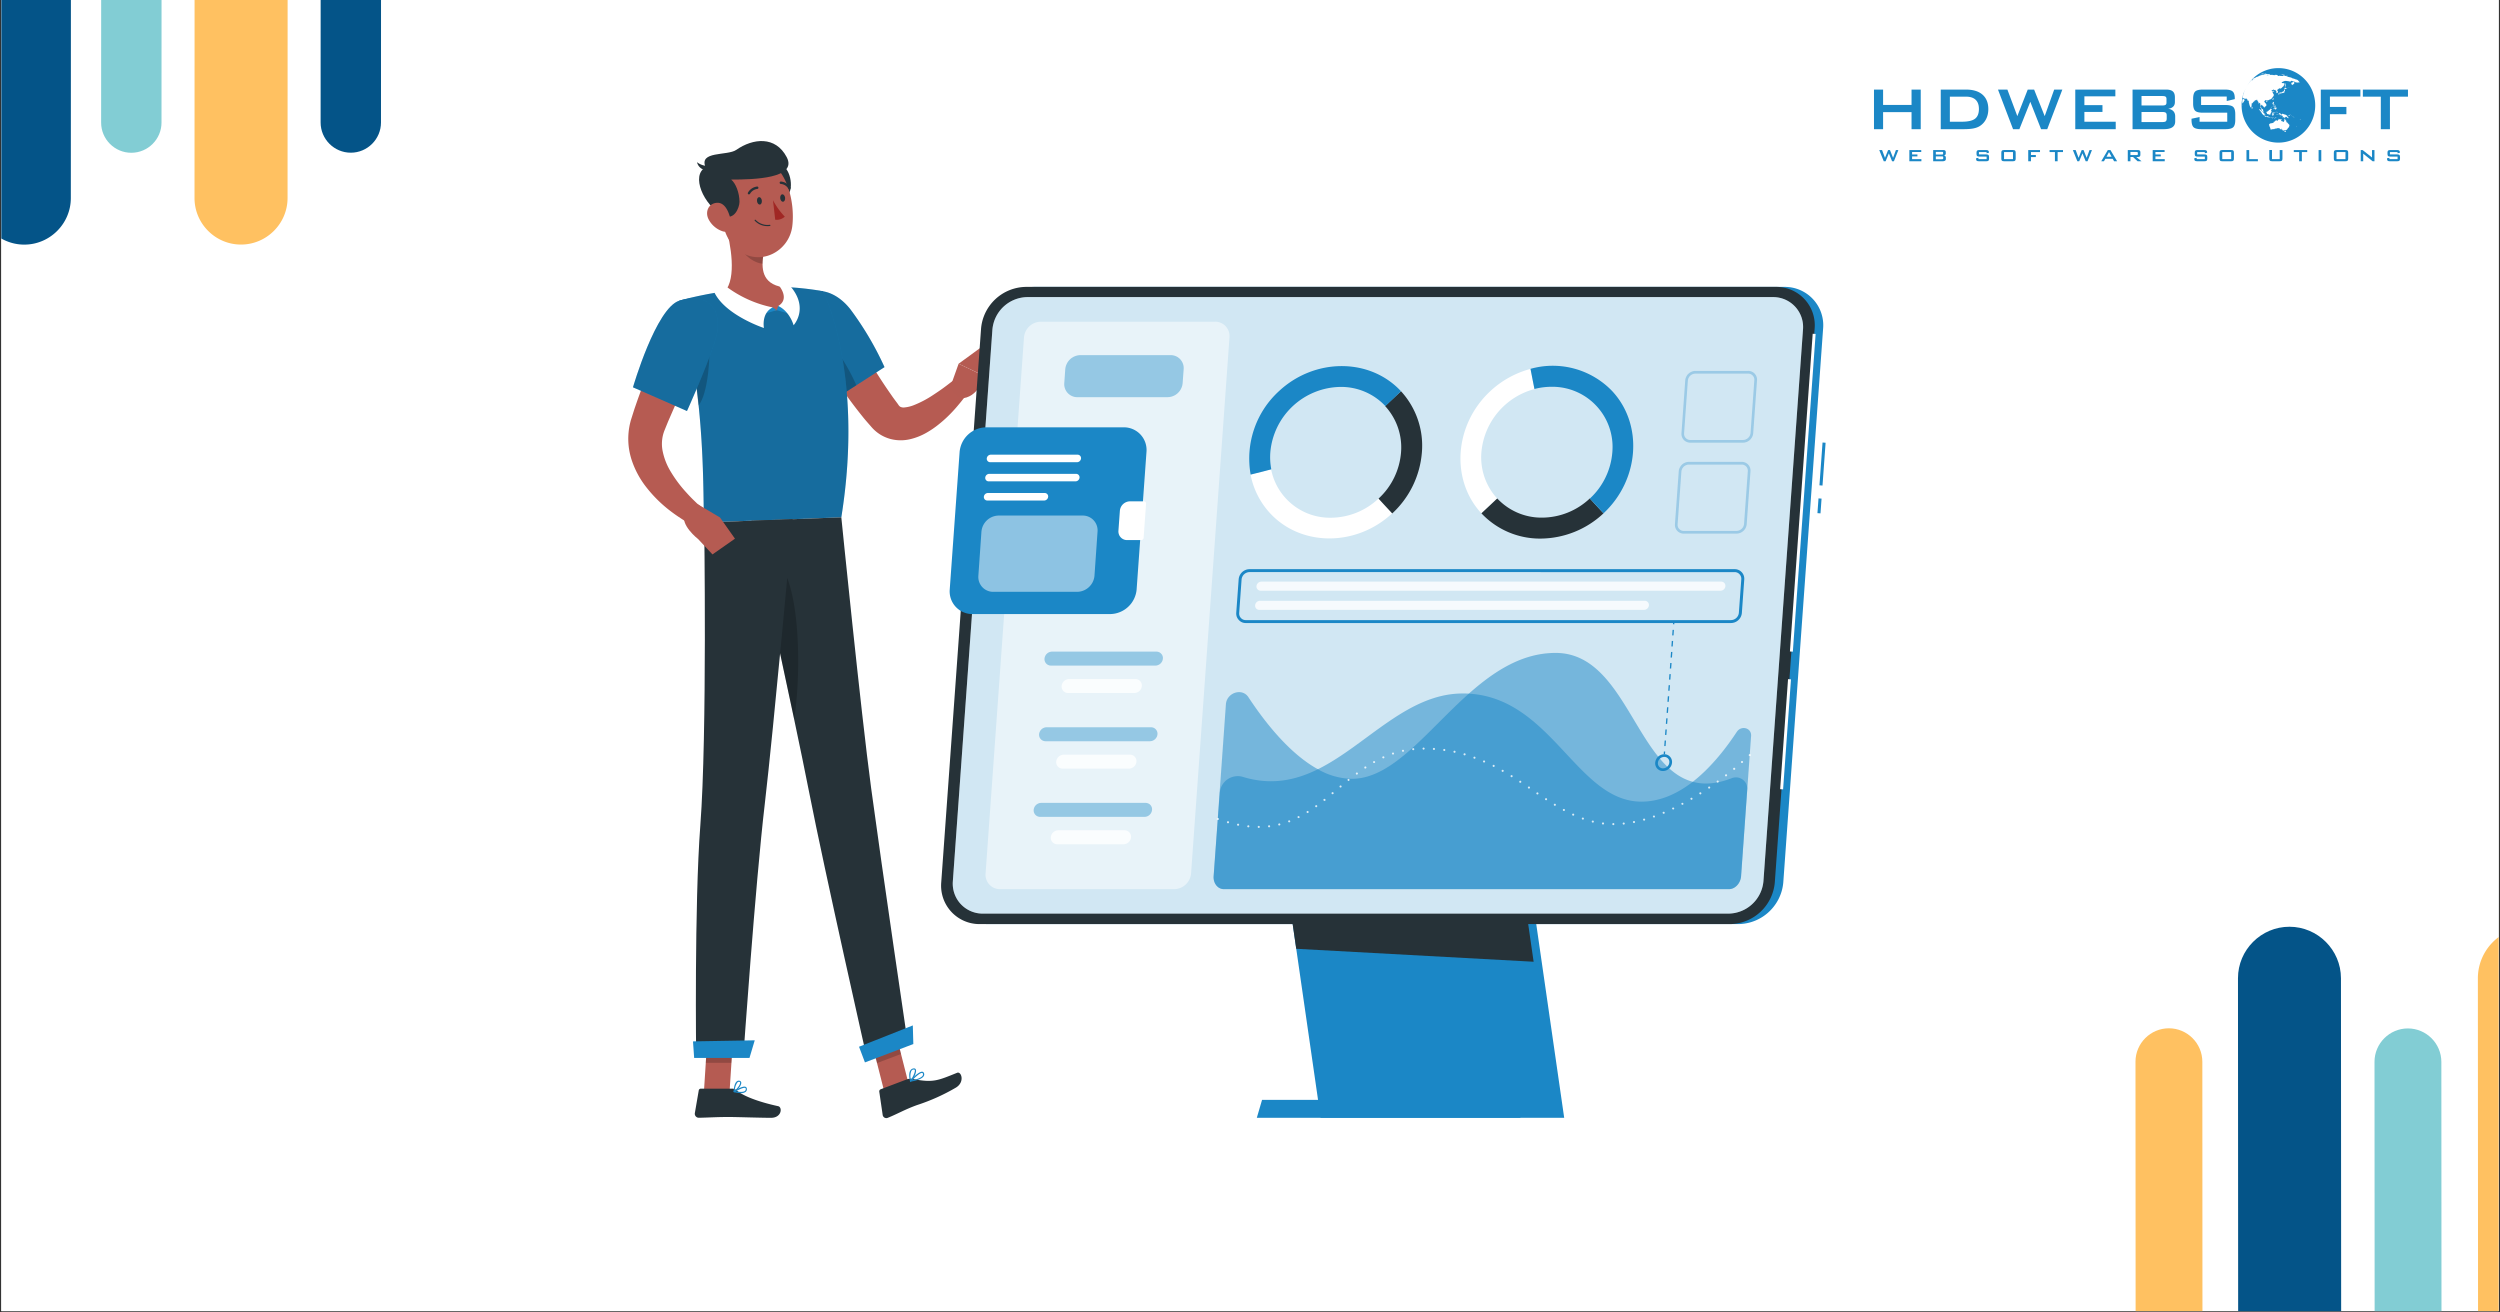 <svg xmlns="http://www.w3.org/2000/svg" width="1200" height="630" version="1.0" viewBox="0 0 900 472.5"><rect x="0" y="0" width="900" height="472.5" fill="#333333" stroke="none"/><defs><clipPath id="b"><path d="M.477 0h899.046v472H.477Zm0 0"/></clipPath><clipPath id="c"><path d="M.477 0H26v89H.477Zm0 0"/></clipPath><clipPath id="d"><path d="M47.367-128.145 181.398 5.887 47.898 139.39-86.132 5.359Zm0 0"/></clipPath><clipPath id="e"><path d="m87.629-87.883 93.77 93.77-133.5 133.504-93.77-93.77Zm0 0"/></clipPath><clipPath id="f"><path d="M47.344-128.168 181.375 5.863l-133.504 133.5L-86.16 5.332Zm0 0"/></clipPath><clipPath id="g"><path d="M36 0h23v55H36Zm0 0"/></clipPath><clipPath id="h"><path d="M47.367-128.145 181.398 5.887 47.898 139.39-86.132 5.359Zm0 0"/></clipPath><clipPath id="i"><path d="m87.629-87.883 93.77 93.77-133.5 133.504-93.77-93.77Zm0 0"/></clipPath><clipPath id="j"><path d="M47.344-128.168 181.375 5.863l-133.504 133.5L-86.16 5.332Zm0 0"/></clipPath><clipPath id="k"><path d="M70 0h34v89H70Zm0 0"/></clipPath><clipPath id="l"><path d="M47.367-128.145 181.398 5.887 47.898 139.39-86.132 5.359Zm0 0"/></clipPath><clipPath id="m"><path d="m87.629-87.883 93.77 93.77-133.5 133.504-93.77-93.77Zm0 0"/></clipPath><clipPath id="n"><path d="M47.344-128.168 181.375 5.863l-133.504 133.5L-86.16 5.332Zm0 0"/></clipPath><clipPath id="o"><path d="M115 0h23v55h-23Zm0 0"/></clipPath><clipPath id="p"><path d="M47.367-128.145 181.398 5.887 47.898 139.39-86.132 5.359Zm0 0"/></clipPath><clipPath id="q"><path d="m87.629-87.883 93.77 93.77-133.5 133.504-93.77-93.77Zm0 0"/></clipPath><clipPath id="r"><path d="M47.344-128.168 181.375 5.863l-133.504 133.5L-86.16 5.332Zm0 0"/></clipPath><clipPath id="s"><path d="M768 370h25v102h-25Zm0 0"/></clipPath><clipPath id="t"><path d="M1015.504 424.457 867.168 572.793 719.363 424.988l148.332-148.336Zm0 0"/></clipPath><clipPath id="u"><path d="m866.969 572.992 148.336-148.336L867.5 276.852 719.164 425.188Zm0 0"/></clipPath><clipPath id="v"><path d="m866.969 572.992 148.336-148.336L867.5 276.852 719.164 425.188Zm0 0"/></clipPath><clipPath id="w"><path d="M805 333h38v139h-38Zm0 0"/></clipPath><clipPath id="x"><path d="M1015.504 424.457 867.168 572.793 719.363 424.988l148.332-148.336Zm0 0"/></clipPath><clipPath id="y"><path d="m866.969 572.992 148.336-148.336L867.5 276.852 719.164 425.188Zm0 0"/></clipPath><clipPath id="z"><path d="m866.969 572.992 148.336-148.336L867.5 276.852 719.164 425.188Zm0 0"/></clipPath><clipPath id="A"><path d="M854 370h25v102h-25Zm0 0"/></clipPath><clipPath id="B"><path d="M1015.504 424.457 867.168 572.793 719.363 424.988l148.332-148.336Zm0 0"/></clipPath><clipPath id="C"><path d="m866.969 572.992 148.336-148.336L867.5 276.852 719.164 425.188Zm0 0"/></clipPath><clipPath id="D"><path d="m866.969 572.992 148.336-148.336L867.5 276.852 719.164 425.188Zm0 0"/></clipPath><clipPath id="E"><path d="M892 333h7.523v139H892Zm0 0"/></clipPath><clipPath id="F"><path d="M1015.504 424.457 867.168 572.793 719.363 424.988l148.332-148.336Zm0 0"/></clipPath><clipPath id="G"><path d="m866.969 572.992 148.336-148.336L867.5 276.852 719.164 425.188Zm0 0"/></clipPath><clipPath id="H"><path d="m866.969 572.992 148.336-148.336L867.5 276.852 719.164 425.188Zm0 0"/></clipPath><clipPath id="I"><path d="M676 54h8v4.234h-8Zm0 0"/></clipPath><clipPath id="J"><path d="M687 54h5v4.234h-5Zm0 0"/></clipPath><clipPath id="K"><path d="M695 54h6v4.234h-6Zm0 0"/></clipPath><clipPath id="L"><path d="M711 54h6v4.234h-6Zm0 0"/></clipPath><clipPath id="M"><path d="M720 54h6v4.234h-6Zm0 0"/></clipPath><clipPath id="N"><path d="M730 54h5v4.234h-5Zm0 0"/></clipPath><clipPath id="O"><path d="M737 54h6v4.234h-6Zm0 0"/></clipPath><clipPath id="P"><path d="M746 54h8v4.234h-8Zm0 0"/></clipPath><clipPath id="Q"><path d="M756 54h7v4.234h-7Zm0 0"/></clipPath><clipPath id="R"><path d="M766 54h5v4.234h-5Zm0 0"/></clipPath><clipPath id="S"><path d="M774 54h6v4.234h-6Zm0 0"/></clipPath><clipPath id="T"><path d="M789 54h6v4.234h-6Zm0 0"/></clipPath><clipPath id="U"><path d="M799 54h6v4.234h-6Zm0 0"/></clipPath><clipPath id="V"><path d="M808 54h5v4.234h-5Zm0 0"/></clipPath><clipPath id="W"><path d="M816 54h6v4.234h-6Zm0 0"/></clipPath><clipPath id="X"><path d="M825 54h6v4.234h-6Zm0 0"/></clipPath><clipPath id="Y"><path d="M834 54h2v4.234h-2Zm0 0"/></clipPath><clipPath id="Z"><path d="M840 54h6v4.234h-6Zm0 0"/></clipPath><clipPath id="aa"><path d="M849 54h6v4.234h-6Zm0 0"/></clipPath><clipPath id="ab"><path d="M859 54h6v4.234h-6Zm0 0"/></clipPath><clipPath id="ac"><path d="M674.613 32H692v15h-17.387Zm0 0"/></clipPath><clipPath id="ad"><path d="M806 24.52h28V52h-28Zm0 0"/></clipPath><clipPath id="ag"><path d="M5 1h187v29.484H5Zm0 0"/></clipPath><clipPath id="af"><path d="M0 0h196v31H0z"/></clipPath><filter id="a" width="100%" height="100%" x="0%" y="0%"><feColorMatrix color-interpolation-filters="sRGB" values="0 0 0 0 1 0 0 0 0 1 0 0 0 0 1 0 0 0 1 0"/></filter><mask id="ae"><g filter="url(#a)"><path fill-opacity=".8" d="M-90-47.25H990v567H-90z"/></g></mask></defs><g fill="#fff" clip-path="url(#b)"><path d="M.477 0h899.046v472H.477Zm0 0"/><path d="M.477 0h899.046v472H.477Zm0 0"/></g><g clip-path="url(#c)"><g clip-path="url(#d)"><g clip-path="url(#e)"><g clip-path="url(#f)"><path fill="#045488" d="M25.563-99.973a16.6 16.6 0 0 0-.934-5.48L-7.95-72.88l-.043 144.2C-7.996 80.53-.461 88.065 8.75 88.062c9.21-.004 16.746-7.543 16.75-16.754Zm0 0"/></g></g></g></g><g clip-path="url(#g)"><g clip-path="url(#h)"><g clip-path="url(#i)"><g clip-path="url(#j)"><path fill="#82cdd4" d="m58.195-117.29-10.867-10.866-10.871 10.875-.05 161.414c-.005 5.98 4.886 10.87 10.866 10.867 5.98 0 10.872-4.89 10.872-10.871Zm0 0"/></g></g></g></g><g clip-path="url(#k)"><g clip-path="url(#l)"><g clip-path="url(#m)"><g clip-path="url(#n)"><path fill="#ffc161" d="m103.523 71.285.043-143.2-32.796-32.8a16.5 16.5 0 0 0-.692 4.735l-.05 171.28c-.005 9.212 7.527 16.747 16.738 16.743 9.218-.008 16.754-7.547 16.757-16.758m0 0"/></g></g></g></g><g clip-path="url(#o)"><g clip-path="url(#p)"><g clip-path="url(#q)"><g clip-path="url(#r)"><path fill="#045488" d="m137.156 44.102.024-82.414-21.727-21.731-.031 104.148c-.004 5.98 4.887 10.868 10.867 10.868 5.973.004 10.863-4.891 10.867-10.871m0 0"/></g></g></g></g><g clip-path="url(#s)"><g clip-path="url(#t)"><g clip-path="url(#u)"><g clip-path="url(#v)"><path fill="#ffc161" d="m792.895 498.496-24.07-24.074-.048-92.211c-.004-6.617 5.407-12.027 12.028-12.027 6.62.003 12.035 5.421 12.039 12.039Zm0 0"/></g></g></g></g><g clip-path="url(#w)"><g clip-path="url(#x)"><g clip-path="url(#y)"><g clip-path="url(#z)"><path fill="#045488" d="M842.855 541.777c0 2.121-.37 4.164-1.035 6.067l-36.066-36.067-.082-159.617c-.004-10.2 8.332-18.535 18.527-18.531 10.196.008 18.543 8.351 18.547 18.547Zm0 0"/></g></g></g></g><g clip-path="url(#A)"><g clip-path="url(#B)"><g clip-path="url(#C)"><g clip-path="url(#D)"><path fill="#82cdd4" d="m878.98 560.95-12.027 12.027-12.039-12.04-.09-178.675c-.004-6.621 5.406-12.032 12.028-12.028 6.617.004 12.035 5.418 12.039 12.04Zm0 0"/></g></g></g></g><g clip-path="url(#E)"><g clip-path="url(#F)"><g clip-path="url(#G)"><g clip-path="url(#H)"><path fill="#ffc161" d="m929.113 352.219.082 158.515-36.3 36.297a18.3 18.3 0 0 1-.766-5.238l-.094-189.598c-.004-10.195 8.332-18.53 18.528-18.527 10.203.012 18.546 8.355 18.55 18.55m0 0"/></g></g></g></g><g clip-path="url(#I)"><path fill="#1b87c6" d="m678.152 58.05-1.625-4.038h1.02l1.047 2.816 1.125-2.816h.668l1.12 2.816 1.028-2.816h.883l-1.606 4.039h-.664l-1.156-2.856-1.168 2.856Zm0 0"/></g><g clip-path="url(#J)"><path fill="#1b87c6" d="M687.367 58.05v-4.038h4.285v.715h-3.3v.882h1.921v.692h-1.921v.996h3.351v.758h-4.336Zm0 0"/></g><g clip-path="url(#K)"><path fill="#1b87c6" d="M695.941 58.05v-4.038h3.59c.336 0 .574.062.727.183.144.121.222.325.222.598v.488q.001.27-.18.453-.174.176-.503.239a.87.87 0 0 1 .523.257c.121.133.184.301.184.512v.52q0 .392-.309.593c-.207.133-.515.2-.933.2h-3.32Zm3.141-3.382h-2.184v.957h2.184c.172 0 .285-.023.348-.066q.091-.066.09-.227v-.383q0-.158-.086-.222-.088-.06-.352-.059m0 1.625h-2.184v1.031h2.184q.281 0 .379-.082c.062-.05.098-.144.098-.281v-.305c0-.136-.036-.23-.098-.281-.066-.059-.191-.082-.379-.082m0 0"/></g><g clip-path="url(#L)"><path fill="#1b87c6" d="M715.168 54.734h-2.75v.852h2.602c.41 0 .683.066.828.2q.21.197.21.753v.555c0 .37-.07.62-.214.758q-.217.204-.82.203h-2.594q-.615 0-.836-.203-.218-.2-.219-.758v-.11l.867-.164v.477h2.938v-.922h-2.59q-.61-.002-.828-.203c-.145-.133-.215-.387-.215-.754v-.453q-.001-.55.215-.75.217-.2.828-.2h2.37c.403 0 .68.067.83.192q.222.192.222.684v.097l-.844.184Zm0 0"/></g><g clip-path="url(#M)"><path fill="#1b87c6" d="M720.477 54.965c0-.367.074-.621.214-.754.141-.129.414-.2.825-.2h3.093q.616 0 .828.2c.141.133.208.387.208.754v2.129c0 .37-.07.62-.215.758q-.216.204-.825.203h-3.09c-.41 0-.683-.067-.827-.203q-.213-.2-.215-.758v-2.13Zm.976 2.312h3.219V54.75h-3.219Zm0 0"/></g><g clip-path="url(#N)"><path fill="#1b87c6" d="M730.16 58.05v-4.038h4.242v.722h-3.257v1.055h1.753v.75h-1.753v1.512Zm0 0"/></g><g clip-path="url(#O)"><path fill="#1b87c6" d="M740.746 54.734v3.317h-.973v-3.317h-1.93v-.722h4.837v.722Zm0 0"/></g><g clip-path="url(#P)"><path fill="#1b87c6" d="m747.848 58.05-1.625-4.038h1.02l1.046 2.816 1.121-2.816h.672l1.117 2.816 1.031-2.816h.883l-1.605 4.039h-.664l-1.153-2.856-1.171 2.856Zm0 0"/></g><g clip-path="url(#Q)"><path fill="#1b87c6" d="m756.453 58.05 2.367-4.038h.938l2.41 4.039h-1.094l-.504-.887h-2.644l-.504.887Zm1.89-1.624h1.833l-.934-1.68Zm0 0"/></g><g clip-path="url(#R)"><path fill="#1b87c6" d="M766 58.05v-4.038h3.598q.492 0 .715.183c.148.121.222.325.222.598v.953q0 .412-.222.594-.223.18-.715.18h-.551l1.898 1.53h-1.398l-1.672-1.53h-.918v1.53Zm3.18-3.343h-2.223v1.117h2.223q.253.001.347-.074.096-.075.098-.25v-.469q-.002-.174-.098-.25-.095-.074-.347-.074m0 0"/></g><g clip-path="url(#S)"><path fill="#1b87c6" d="M774.969 58.05v-4.038h4.285v.715h-3.3v.882h1.921v.692h-1.922v.996h3.356v.758h-4.34Zm0 0"/></g><g clip-path="url(#T)"><path fill="#1b87c6" d="M793.73 54.734h-2.75v.852h2.602q.614 0 .828.2.21.197.211.753v.555c0 .37-.07.62-.215.758q-.216.204-.82.203h-2.59c-.414 0-.691-.067-.84-.203q-.217-.2-.218-.758v-.11l.867-.164v.477h2.937v-.922h-2.586q-.615-.002-.832-.203c-.144-.133-.215-.387-.215-.754v-.453q-.001-.55.215-.75.217-.2.832-.2h2.367c.403 0 .68.067.829.192q.222.192.222.684v.097l-.844.184Zm0 0"/></g><g clip-path="url(#U)"><path fill="#1b87c6" d="M799.043 54.965c0-.367.07-.621.21-.754.142-.129.415-.2.829-.2h3.09q.622 0 .828.2c.14.133.207.387.207.754v2.129c0 .37-.07.62-.215.758q-.216.204-.824.203h-3.09c-.41 0-.683-.067-.828-.203q-.21-.2-.21-.758v-2.13Zm.973 2.312h3.218V54.75h-3.218Zm0 0"/></g><g clip-path="url(#V)"><path fill="#1b87c6" d="M808.727 58.05v-4.038h.984v3.285h3.129v.758h-4.113Zm0 0"/></g><g clip-path="url(#W)"><path fill="#1b87c6" d="M817.914 54.012v3.285h2.781v-3.285h.985v3.082c0 .367-.07.62-.22.754q-.215.204-.831.203h-2.645q-.608 0-.824-.203-.215-.2-.215-.758v-3.082h.97Zm0 0"/></g><g clip-path="url(#X)"><path fill="#1b87c6" d="M828.668 54.734v3.317h-.973v-3.317h-1.93v-.722h4.837v.722Zm0 0"/></g><g clip-path="url(#Y)"><path fill="#1b87c6" d="M834.695 54.012h.97v4.039h-.97Zm0 0"/></g><g clip-path="url(#Z)"><path fill="#1b87c6" d="M840.184 54.965c0-.367.07-.621.21-.754.141-.129.415-.2.829-.2h3.09q.621 0 .828.2c.14.133.21.387.21.754v2.129c0 .37-.074.62-.218.758-.14.136-.418.203-.82.203h-3.094q-.613 0-.828-.203-.211-.2-.211-.758v-2.13Zm.968 2.312h3.22V54.75h-3.22Zm0 0"/></g><g clip-path="url(#aa)"><path fill="#1b87c6" d="M849.867 58.05v-4.038h.668l3.39 2.683v-2.683h.884v4.039h-.672l-3.383-2.723v2.723Zm0 0"/></g><g clip-path="url(#ab)"><path fill="#1b87c6" d="M863.117 54.734h-2.75v.852h2.602c.41 0 .683.066.828.2q.21.197.21.753v.555c0 .37-.07.62-.214.758q-.217.204-.82.203h-2.59q-.62 0-.84-.203-.218-.2-.219-.758v-.11l.867-.164v.477h2.938v-.922h-2.586q-.615-.002-.832-.203c-.145-.133-.215-.387-.215-.754v-.453q-.001-.55.215-.75t.832-.2h2.367c.403 0 .68.067.828.192q.223.192.223.684v.097l-.844.184Zm0 0"/></g><g clip-path="url(#ac)"><path fill="#1b87c6" d="M674.633 46.504V32.25h3.281v5.527h10.242V32.25h3.309v14.258h-3.309V40.37h-10.242v6.137h-3.281Zm0 0"/></g><path fill="#1b87c6" d="M698.668 46.504V32.25h9.07c2.59 0 4.574.61 5.969 1.832q2.085 1.836 2.086 5.207c0 1.332-.27 2.527-.813 3.598a6.26 6.26 0 0 1-2.293 2.515c-.617.387-1.378.664-2.289.84q-1.366.263-3.5.262Zm3.281-2.684h4.242c2.258 0 3.86-.351 4.801-1.062s1.418-1.887 1.418-3.524q-.001-2.184-1.176-3.308c-.78-.75-1.937-1.13-3.468-1.13h-5.817ZM724.703 46.504l-5.43-14.258h3.387l3.578 9.563 3.746-9.563h2.297l3.813 9.563 3.414-9.563h2.937l-5.441 14.258h-2.215l-3.883-9.86-3.933 9.86ZM747.098 46.504V32.25h14.433v2.43H750.38v3.18h6.508v2.43h-6.508v3.534h11.281v2.684h-14.562ZM767.719 46.504V32.25H779.8q1.664 0 2.414.66c.5.438.75 1.145.75 2.106v1.738q0 1.025-.63 1.64-.624.616-1.8.762 1.22.166 1.875.875.662.715.66 1.864v1.82c0 .945-.343 1.644-1.027 2.105q-1.031.69-3.121.688h-11.203Zm10.71-11.934h-7.484v3.399h7.485q.85-.001 1.18-.23c.218-.153.324-.415.324-.798v-1.347q.002-.556-.325-.79-.328-.234-1.18-.234m0 5.743h-7.484v3.628h7.485c.62 0 1.043-.093 1.261-.28.22-.192.325-.524.325-1v-1.079q.002-.713-.325-.992-.331-.277-1.261-.278M801.621 34.746h-9.23v3.059h8.789q2.067 0 2.793.715.726.712.726 2.656v1.957q0 1.946-.726 2.656-.726.715-2.793.715h-8.711q-2.071 0-2.793-.715-.727-.71-.727-2.656v-.39l2.895-.606v1.683h9.96v-3.25h-8.784q-2.057-.001-2.778-.71-.72-.716-.719-2.66v-1.575q0-1.946.72-2.66c.48-.477 1.405-.711 2.777-.711h8c1.324 0 2.238.226 2.742.687q.755.685.754 2.442v.297l-2.895.687ZM835.488 46.504V32.25h14.254v2.496H838.77v3.75h5.933v2.606h-5.933v5.406h-3.282ZM860.375 34.797v11.707h-3.281V34.797h-6.469V32.25h16.246v2.547ZM815.406 50.336c.07.027.149.055.223.086q.005-.001.004.004M815.652 50.43c.008.004.016.004.024.008Zm0 0"/><g clip-path="url(#ad)"><path fill="#1b87c6" d="M820.242 24.52c-4.87 0-9.125 2.66-11.43 6.62a12 12 0 0 1 2.145-2.687c-.016.047-.066.117-.078.168-.008.043.062-.004.074.031 0 .028-.066.063-.066.086-.008.024-.215.157-.188.16.012.004-.097.118-.035.09.043-.027.16-.082.238-.152.051-.035.106-.09.11-.094.082-.031.066-.105.097-.176a3 3 0 0 1 .262-.082c.05-.011.07.075.09.055.027 0 .11-.031.05-.062a.4.4 0 0 0-.16-.02c-.066-.004-.238.098-.288.11-.047.011-.032-.067-.024-.075.156-.113.07-.105.05-.152l-.003-.012q.018-.01.031-.02c.113-.062.203-.136.262-.199.055.032-.106.16-.05.149.015-.004.3-.059.343-.086.02-.012-.152.02-.14 0 .003-.027-.134.012-.11-.008.129-.05.281-.144.371-.176.129-.035.172.012.242-.02.008-.011.317-.05.313-.062-.035-.027-.301.028-.301 0 .012-.031-.055-.054.008-.09.18-.097.617-.191.742-.226.058-.016.14-.012.18-.043.035-.04.039-.106.078-.129.433-.23 1.183-.398 1.37-.453-.077.12.638-.106.763-.149.167-.066.265-.12.566-.152.254-.031.363 0 .406.055.238-.032.461-.063.7-.094.148 0 .183.063.25.078.015 0 .085-.035.1-.039.106.043.075.09.036.125-.137.102-1.191.27-1.328.34 0 0 .367.016.98-.164.043.023.106.027.297.035.164.008.246-.047.446-.04.129 0 .418-.015.547-.007.148.031-.13.055-.094.063.343.015.664.03 1.004.058 0-.043-.18-.078-.141-.101.031-.012.266-.024.332-.02.371.02.574.05.656.078.063.032-.148.035-.148.09.004.04.121.059.195.102.113.062.211.125.367.132.11.004.133-.062.157-.105.21.02.34.074.523.086.316.027.297-.004.758.047.027-.094.18-.156.648-.094.47.063.52.082.871.18.164.047.176.105.297.168.133.062.766.195.961.234.352.082.45.137.559.277.387.098.742.196 1.082.313.035.012.484.312.37.16-.023-.043.056-.023.192.027.133.051.266.114.387.176.238.238.457.488.672.746-.07-.011-.164-.043-.145.04.028.035.473.308-.109.1-.3-.105-.48.09-.738.028-.051-.02-.149-.086-.293-.117-.059-.012-.117.02-.192.004-.078-.016-.152-.086-.23-.074a.48.48 0 0 0-.317.226c-.039.07.114.032.125.075.004.035.036.117 0 .183-.042.07-.144.121-.14.18.008.082-.242.055-.2.168-.238 0-.296.195-.398.293-.18-.121-.32-.594-.34-.727-.02-.168.18-.21.32-.234.169-.035.243-.14.352-.227.086-.07.23-.008.367-.035.145-.031.082-.101.082-.16.004-.047.082-.059.024-.078-.035-.024-.129-.012-.145-.016-.386.285-.558.016-.48-.008-.184-.05-.219-.039-.317-.062-.367-.063-.39.086-.449.281a7 7 0 0 0-.308-.05c-.14-.028-.258-.087-.492-.13-.196-.023-.84-.113-1.083-.105-.273.012-.734.21-.925.297-.133.062-.407.234-.407.336 0 .02.215.254.598.137.129-.032.363.273.371.402.008.098-.066.195-.101.238-.09.113-.043.172-.078.3-.04.126-.172.259-.282.33-.261.183-.61.737-1.008.733-.218-.011-.242-.148-.242-.148-.164.09-.449.285-.543.422-.035.039-.168.094-.207.125a.44.44 0 0 1-.21.07c-.016.086.058.121.12.184.16.113.262.324.262.582 0 .156-.043.219-.144.25-.043.008-.223.031-.223.074-.09.02-.113.027-.145.063l-.109-.004c0-.028.04-.063.043-.086-.023-.004-.035-.047-.035-.067.004-.05.066-.14.066-.152 0-.031-.035-.082-.035-.117-.035-.004-.062-.035-.074-.047v-.063c.058 0 .113-.05.113-.086 0-.078-.101-.195-.191-.199-.051 0-.086.028-.102.024-.05 0-.066-.07-.07-.09.004-.067.078-.067.078-.106-.004-.058-.031-.078 0-.113-.11-.012-.14-.055-.227-.059-.23 0-.34.16-.546.165.007-.094.14-.13.14-.208 0-.023-.09-.093-.133-.097-.074 0-.105.055-.117.066-.062.063-.226.14-.312.188-.106.05-.305.02-.317.125.004.054.13.07.153.086.086.05.05.172.14.238.059.031.145.012.188.012.035-.004.062-.207.105-.215.082.008.121.129.156.148.106.059.207-.008.27.063-.152.133-.375-.016-.45.164-.03.082-.214.11-.218.195 0 .086.152.156.195.168v.129c.004.004.012 0 .016 0-.004 0-.008.004-.008.004.067.043.07.129.086.148.129.192.203.211.195.504-.007.207-.113.266-.117.422-.113.024-.312.3-.36.375-.07.14-.12.387-.3.387-.016.074-.07.105-.113.125-.207.117-.317.308-.664.305-.07.003 0 .035-.078.03a1 1 0 0 0-.094.134c-.098.082-.278.02-.418.082-.059.023-.203.043-.254.093-.059.059.027.164-.059.164-.066-.007-.214-.28-.214-.308-.125-.063-.122.016-.247-.043-.148.226-.476.273-.484.594 0 .07.043.086.059.113.156.176.222.36.39.484.176.125.29.39.29.637 0 .172-.09.234-.087.367-.222.059-.246.133-.421.227-.082.047-.063.16-.149.16-.012 0-.016-.023-.016-.043 0 .02 0 .043-.003.059 0 .074-.145.175-.164.18-.02-.005-.06-.118-.055-.15 0-.058.004-.085.027-.1-.023-.009-.047-.083-.05-.11-.102-.004-.231-.04-.235-.152-.148-.004-.078-.11-.156-.2-.094-.105-.18-.113-.293-.152-.008-.008-.031-.098-.031-.098-.02-.082-.098-.093-.172-.097-.055 0-.043.05-.04.078-.003.066-.07.164-.07.21-.008.22-.105.29-.117.477.004.215.203.145.203.352 0-.004-.011-.004-.015 0 .027.05.039.172.086.222.187.188.593.239.597.583 0 .066-.027.082-.027.128.004.125.105.164.137.247.035.09.035.117.066.199-.023-.004-.066.004-.086.004s-.035.023-.05.023c-.071 0-.087-.055-.118-.066a.88.88 0 0 1-.492-.508c-.063-.2-.078-.332-.156-.496-.051-.094-.094-.336-.203-.348-.067 0-.024.043-.09 0-.012 0 .004-.031 0-.043-.004-.094.05-.172.066-.273h.012c.004 0 .015.004.02 0-.051-.032 0-.18 0-.258-.009-.305-.137-.617-.141-.84-.086-.004.03-.2-.035-.305-.012-.027-.075-.027-.09-.039-.035-.043-.024-.078-.059-.11-.113.118-.183.294-.367.298-.106-.004-.082-.067-.082-.156 0-.09.031-.125.035-.204 0-.027-.031-.062-.039-.09-.043-.144-.086-.152-.152-.273-.09-.078-.16-.137-.207-.23-.047-.09-.032-.2-.055-.29-.024-.097-.133-.14-.223-.16-.015.215-.183.254-.343.258-.098 0-.094-.035-.145-.07-.047.105-.172.031-.191.094-.032.097-.016.175-.079.242-.113.129-.28.16-.378.273-.125.141-.223.274-.336.41-.043.055-.11.141-.145.149-.098.039-.21.008-.219.14.004.122.032.266.04.368-.005.164-.06.261-.06.383.013.058.02.125.028.168-.008 0-.02 0-.027.003 0 .016-.035.02-.051.024-.07.027-.055.187-.098.21-.066.036-.074.009-.097.071-.024.05-.024.125-.067.121-.043.004-.074-.031-.082-.066-.027 0-.039-.055-.047-.067-.047-.156-.105-.285-.14-.414-.024-.093-.094-.164-.117-.207-.043-.105-.012-.18-.059-.258a1 1 0 0 1-.063-.199c-.02-.097-.066-.285-.097-.422-.031-.129-.074-.238-.078-.363l-.004-.09s.004.004 0 .004c.004-.082.023-.101.031-.176 0-.101-.039-.171-.039-.254.004-.015.027-.066.031-.085-.011 0-.023.003-.039 0-.066.086-.086.23-.207.234-.148 0-.195-.191-.258-.277.043-.04.075 0 .117-.024.04-.015.04-.074.063-.094-.035-.015-.059-.011-.102-.011-.093 0-.207-.106-.253-.196-.032-.078-.047-.21-.098-.234-.047-.012-.067.004-.125.004-.055.008-.086.039-.14.039-.04-.008-.06-.016-.102-.031-.02.011-.028.031-.04.043l-.077-.016c-.008 0-.008.004-.02 0-.066.004-.227-.047-.32-.039-.024.004-.106-.04-.114-.04-.03-.05-.015-.214-.082-.21-.03.004-.043.059-.07.094-.05.004-.062 0-.152.02-.047-.024-.059-.087-.082-.141-.028-.055-.078-.024-.094-.07-.016-.032.004-.071-.004-.094q.116-.661.3-1.293a1 1 0 0 0 .079-.047c.004-.028.008-.063.016-.09 0-.008.02-.082.02-.117.007-.035.019-.067.019-.098.007-.027.004-.047 0-.066.027-.075.05-.149.078-.215.004-.004.015-.008.023-.012.004-.02 0-.039 0-.055.238-.664.54-1.293.883-1.89a13.44 13.44 0 0 0-1.813 6.77c0 7.398 5.934 13.398 13.25 13.398 7.317 0 13.25-6 13.25-13.399.012-7.425-5.918-13.425-13.238-13.425m-6.562 2.144c.058-.016.125-.023.183-.043.008.008.008 0 .008.012-.078.015-.156.058-.191.031m.074.098c.012-.024.11-.04.14-.047.028 0 .16-.012.196-.02-.028.035-.184.07-.254.086-.031.004-.082.004-.082-.02m.578.199q-.035.008-.047-.008c.04-.008.067-.023.086-.031a.3.3 0 0 1 .082-.016c-.02.032-.055.055-.121.055m-.031-.219c-.067.008-.184-.012-.254-.004.176-.054.23-.082.406-.129-.055.008-.183.036-.219.04-.144.03-.238.035-.359.046.223-.074.32-.156.574-.207.149-.027.215-.011.293.004-.05.012-.043.008-.062.012.004.031-.008.02-.008.031-.008.016-.07.031-.113.047.054-.008.07-.012.113-.02.062-.011.082-.003.152-.007.035-.008.07-.024.11-.02.109-.02.105-.004.168.004-.055.027-.047.016-.051.04-.016.023-.082.038-.117.042.039-.004.082-.012.078.004-.008.023-.07.035-.117.043-.243.039-.403.039-.594.074m1.234-.11c-.02.005-.203.032-.203.032-.098.02-.191.047-.297.07-.066.008-.086.012-.078-.011.016-.04.078-.035.11-.055.136-.055.203-.129.425-.156a.2.2 0 0 1 .07-.012c-.003.035.02.027-.027.04.043-.009.07-.024.106-.028.078-.016.304-.004.293.031-.004.043-.305.082-.399.09m.692-.054c-.075.008-.094-.004-.114-.008.13-.015.137-.011.192-.023-.008.015-.043.023-.078.031m.964.352q-.01.004-.023.008.007.001.008-.004c-.04.011-.086.015-.13.02-.07.007-.132.007-.132-.017.012-.027.078-.035.14-.035.087 0 .13-.011.137.02-.007.004-.011.015-.015.015a.03.03 0 0 1 .015-.007m3.93-.094c-.008.012-.016.027-.055.02q-.042.002-.05-.02c.004-.02.027-.012.047-.027.015.007.035.007.05.02.004-.005.016 0 .012 0 0 .003-.004.003-.004.007q.006 0 0 0 .006 0 0 0m.738.238c-.004-.035.141-.015.16.02 0 .023-.05.023-.085.02-.067-.016-.075-.016-.075-.04m.41.156c-.113-.03-.246-.046-.355-.07q-.017-.001-.027.004c.07-.023.144-.05.273-.027.156.02.278.066.29.113-.067-.008-.118-.008-.18-.02m.254-.175c-.05-.012-.105-.012-.152-.02s-.07.008-.14 0c-.043-.004-.075-.02-.11-.031-.047-.004-.07.004-.113 0-.031-.004-.07.008-.13 0a.6.6 0 0 1-.105-.035c-.039.008-.062.02-.125.02-.152-.024-.296-.067-.308-.122-.004-.047.137-.066.258-.05.183.023.195.078.359.105q-.014-.063.09-.043c.105.012.45.101.57.129-.023.027-.094.027-.094.047m.84.168c-.144-.024-.41-.086-.422-.141l-.058-.023c.054.02.64.148.664.152.031.004.055.016.058.031 0 .028-.152-.004-.242-.02m2.977 1.257a.36.36 0 0 1-.153-.09c.055.016.098.028.153.051a.2.2 0 0 0 .039.032c0 .015-.016.02-.04.007m-19.09 9.7c-.008-.13-.02-.258-.023-.387q.01-.011.023-.016c.008.04.02.055.02.082 0 .098-.008.211-.02.32m.223-.457c-.012-.012-.024-.016-.032-.047.032-.016.012-.024.086-.028-.011.024-.011.07-.054.075m.437-1.364c-.047.004-.082.032-.101.094-.012.074.011.168-.055.164-.047.004-.04.16-.098.168-.047 0-.086.094-.086.16-.082.028-.242.051-.242.164 0 .02.004.04.012.051a.6.6 0 0 1-.137.102v-.274c.004-.484.04-.965.102-1.433.023-.024.004-.078.05-.102-.003.024 0 .043-.003.063-.004.062-.024.109-.032.172-.004.074.024.105.102.101.187-.027.226-.242.348-.41-.004.07-.012.133-.016.203.035.16.09.176.191.227.035.011.028.097.059.132v-.007c.016.05.066.043.062.086-.007.144-.14.207-.156.34m2.82 2.766c-.085-.008-.156-.105-.156-.21-.004-.212.07-.36.07-.583.09.18.266.273.27.508.004.133-.074.289-.184.285m13.301-7.664c.016.004-.004-.027.004-.043.008-.027.086-.023.098-.023-.008.027-.055.101-.102.097-.011.004-.011-.031 0-.031m-.293.055c.032.004.074.007.094.007.004.012 0 .028.004.04-.152-.012-.137.09-.234.085 0-.007-.004-.02 0-.027 0 0 .054-.11.136-.105m-.168 10.293c-.004.07-.12.062-.129.109 0 .023.102.133.114.148.058.063.039.106.086.176.02.028.097.059.136.059.016.004.035.047.043.066.012.028.055.004.078.004.032.016.043.05.055.07.008.028.106.02.121.016-.039.031-.09.07-.09.11h-.039a.4.4 0 0 1-.11-.067l-.163.012c-.094-.016-.23-.07-.23-.14.003-.02-.047-.04-.06-.048-.12-.125-.214-.289-.437-.285-.164.012-.156.117-.25.172.02.086-.039.117-.043.156-.078.008-.16.016-.25.008-.172.004-.203-.187-.379-.184-.02 0-.097.016-.101.043-.043.004-.106.004-.14.004-.044.004-.106-.008-.106-.05.008-.075.144-.118.176-.137-.09-.086-.047-.172-.075-.281-.03-.075-.207-.145-.28-.176a1.2 1.2 0 0 0-.364-.063c-.106-.004-.137-.172-.25-.14.004-.016 0-.043.004-.059-.02.055-.067.121-.11.121-.015.004-.062-.004-.066-.02-.035-.07 0-.093-.031-.148-.04-.05-.11-.039-.121-.078.097-.039.3-.039.355-.117h-.05a.6.6 0 0 1-.204.031c-.023 0-.07-.016-.094-.02-.015-.003-.035-.042-.039-.062-.05-.094-.21-.05-.21-.148 0-.028.066-.055.097-.063.086.004.137-.11.262-.113.12 0 .203.105.328.133-.004.086-.008.156-.008.246 0 .027.059.058.102.058 0 .02.101.133.136.133.051 0 .118-.105.125-.117.059-.055.075-.063.168-.086.063-.023.145-.148.23-.16.005.027.067.031.083.031.078.027.14.11.172.129.066 0 .136-.004.183-.004.024.02.086.047.114.05-.004-.003-.012-.007-.012-.01.004.003.015.007.02.015 0 0 .007.004.011.004v.008c.102.07.3.132.45.128.081 0 .117.09.19.086 0 .051.055.055.083.063.207.062.187.226.336.305.054.011.191-.063.183.082m-2.5-.016c0 .027-.03.062-.058.062-.004.067-.008.137-.047.141-.016-.004-.043-.035-.04-.055 0-.066.071-.082.071-.109 0-.047.012-.11.047-.113.016.05.027.035.027.074m-.691 1.012c0 .027 0 .066-.004.09-.016 0-.05-.004-.066 0a.4.4 0 0 1-.207-.06c.128-.023.175-.034.277-.03m.308-9.157s.133-.082.137-.086c.125.04.145-.062.242-.062.16.008.07.215 0 .21-.058 0-.09-.038-.109-.046-.062.055-.074.145-.172.145-.027-.004-.047-.07-.043-.094-.043-.024-.05-.043-.054-.067m2.57-1.89a.23.23 0 0 1 .141-.07q-.005-.007-.011-.008c.008 0 .011.008.02.008-.005 0-.009.003-.009 0 .004.007.02.011.02.015-.02.027-.098.106-.156.102-.02-.004-.016-.032-.004-.047m-.694-1.738c-.004-.024.019-.036.023-.055-.004-.031-.004-.063-.008-.094.016 0 .035.004.047.004.008.094.063.148.094.21.031.067-.016.11.035.173 0 .043.004.078.004.11-.008.042.039.105.058.124.063.117.149.219.2.336a.3.3 0 0 0-.141-.074c-.18-.012-.187.133-.184.258.008.113.149.172.207.258-.003-.004-.02.007-.02.003-.023.004-.058-.039-.07-.05a.4.4 0 0 1-.066-.008c-.082 0-.07.098-.156.094-.016 0-.008-.118-.008-.137-.004-.086.02-.145.02-.211-.004-.07-.043-.078-.047-.137-.004-.07.027-.086.027-.14-.008-.098-.008-.188-.02-.274 0-.074-.101-.098-.105-.172-.02-.09.012-.21.11-.218m-.262 1.84c0-.016.004-.036 0-.044.015.008.035.028.05.028-.003 0-.011-.008-.011-.012.015.008.05 0 .066.004.117 0 .153-.211.153-.277-.004-.016-.036-.04-.04-.059 0-.031.024-.055.04-.066.183.113.273.285.53.308.052.008.106-.02.138 0-.012.024-.036.04-.036.063.004.027.063.07.082.082a.3.3 0 0 1-.203.031c-.14-.008-.183.117-.23.18-.113-.059-.18-.082-.3-.145-.017 0-.044.027-.044.043-.094-.008-.207-.066-.203.024.004.062.11.066.133.085-.051.06-.106.028-.16.079-.008-.004-.028-.004-.04-.004 0-.047-.003-.098-.003-.13 0-.019-.035-.038-.035-.058-.004-.062.101-.101.113-.133m-1.817 1.628c.153-.086.215-.234.399-.222.152 0 .293.007.441.015.125 0 .176-.172.223-.176.008 0 .101-.14.117-.144-.016.016-.035.047-.031.066 0 .008.023.028.035.028.11 0 .121-.051.203-.07.149-.044.375-.274.367-.454 0-.035-.027-.047-.027-.07-.004-.07.062-.207.148-.203.012.004.008.074.09.023-.004-.004-.015-.004-.02-.008-.015 0-.03-.046-.015-.05.047.004.074.02.082.03.024.044.02.087.016.118.004.082.093.125.101.203-.004.098-.093.102-.09.172 0 .012.004.027 0 .035-.015.012-.046.004-.062.008-.066.023-.043.195-.043.258 0 .055-.07.086-.07.164.004.05.023.086.035.113-.078.028-.082.09-.164.11-.024-.055 0-.063.004-.098-.098.05-.153.043-.184.137a.1.1 0 0 1-.039-.032c-.02 0-.05-.004-.07-.004-.047.04-.094.07-.137.067-.152-.008-.156-.11-.207-.11-.016 0-.043.036-.043.047.004.016.07.098.074.102h-.074c-.05.004-.133.098-.164.148-.063-.007-.063-.062-.102-.062-.02 0-.004-.031 0-.043 0-.027.02-.086.02-.106-.086-.023-.129-.054-.215-.058-.043 0-.055.047-.07.047-.063.027-.114 0-.157.011a.9.9 0 0 1-.375.075c-.05.008-.101-.008-.101-.028a.4.4 0 0 1 .105-.039m-.136.11c.062-.004.105.039.187.05 0 .016-.008.055.004.063.02.008.05.035.066.047 0 .015-.007.047 0 .062-.015-.004-.046.004-.066 0-.023.11-.078.29-.18.293-.015 0-.023-.043-.023-.054v.035c-.059-.008-.098-.082-.098-.102 0-.008.07-.094.07-.094.008-.023.024-.062.028-.082-.04-.015-.047-.058-.059-.082.004.016-.011.043 0 .055-.023.004-.07.023-.086.023-.027 0-.074-.046-.074-.07.012-.027.219-.14.23-.144m-.29 7.593c.016.047.075.036.106.028.008 0 .016-.008.02-.008.011.062.078.082.082.125-.004.008-.032.016-.043.012-.098-.004-.141-.07-.243-.07-.05 0-.12.003-.16 0a2 2 0 0 1-.125-.024c0-.027.043-.055.051-.063zm-.367-1.043c.012.102.059.16.18.184 0 .035-.07.063-.074.09 0 .027.05.062.055.105a.6.6 0 0 1-.16.016v.047c.027.043.046.086.074.12-.07-.007-.09-.1-.09-.132 0-.023.004-.066 0-.09 0-.078-.055-.105-.051-.199.004-.055.027-.117.066-.14m-.148-1.023c-.016.066-.106.105-.125.219a.5.5 0 0 1-.07-.149v.008c-.004-.012-.032-.039-.04-.055-.035.04-.074.063-.081.09-.008.047.078.063.07.14-.004.052-.059.095-.094.09-.015.005-.031-.038-.027-.054-.02.008-.063.004-.078.004-.11-.008-.184-.113-.168-.234.008-.051.027-.07.047-.079 0-.015-.016-.046-.02-.062l-.105-.004c-.004.012-.016.043-.008.059-.047 0-.067-.024-.07-.035-.008.011-.024.023-.028.03a1 1 0 0 1-.07-.058c-.082.07-.098.281-.18.274-.062-.008.016-.13.02-.149 0-.012-.024-.055-.02-.066.008-.063.04-.098.067-.168.164 0 .14-.14.277-.137.101.004.086.11.125.11a.1.1 0 0 0 .047 0 .09.09 0 0 1 .082-.083c.015-.09.152-.074.172-.101.027-.05.035-.145.043-.156.054 0 .093.043.113.062.055.059.125.461.121.504m-1.469 3.164c.004-.05.094-.047.13-.043.132 0 .171.05.28.05.11.005.145-.042.207-.062-.054.09-.109.09-.207.13-.086-.009-.168 0-.254-.005-.05-.007-.156.004-.156-.07m.156.3c-.003.02-.039.048-.054.048h-.031c-.028 0-.043-.07-.043-.086-.07 0-.18-.008-.184-.074.004-.059.098-.04.137-.04.015.004.05 0 .066 0 .004.094.106.07.11.153m.368-1.339c-.004.008-.024.027-.028.04 0 .03.075.116.098.124-.008.078-.152.07-.152.14-.024.005-.07 0-.094 0 .008-.015 0-.042 0-.062-.004-.086-.106-.12-.11-.21.008-.048.024-.106.028-.141-.016.004-.04 0-.055 0-.05.004-.105.043-.105.078 0 .093.062.136.062.226 0 .024-.027.27-.105.266-.055 0-.11-.055-.11-.09 0-.101.004-.215 0-.324-.043-.004-.136-.008-.14-.09 0-.148.07-.21.129-.371.004-.02.058-.074.058-.102 0-.168.082-.39.27-.394.168.035.328.055.492.09h.055c.043-.043.14-.102.226-.16h.04c0 .02-.02.058-.036.058-.023.102-.07.219-.21.219-.095-.004-.153-.043-.247-.05-.101 0-.148.026-.27.023-.117-.008-.226-.036-.23.105.004.102.04.238.149.238.03 0 .058-.039.078-.07l-.016.027a2.7 2.7 0 0 1 .422-.12v.058c-.16.047-.176.199-.371.195 0 .024.144.277.172.297m-.703 1.098c-.02 0-.051-.004-.063 0-.016-.008-.039-.024-.059-.032-.07.024-.097.063-.164.063-.058-.004-.14-.027-.14-.05 0-.067.07-.067.117-.063.062 0 .11.02.133.03.004-.01.004-.038.008-.054.054.004.128.004.168.004-.004.055-.016.09 0 .102m.32-4.575c.015.004.058 0 .074 0 .086.059.168.043.184.125.004.051-.051.133-.075.13-.043-.005-.183-.255-.183-.255m.824 4.649c.016-.008.027-.05.035-.059.078-.062.38-.097.446-.05-.079.093-.305.152-.418.148-.028.004-.004.074-.024.086a.45.45 0 0 1-.234.11c-.02 0-.047-.04-.047-.06.004-.144.133-.14.242-.175m.418-1.04c-.031-.003-.121-.089-.121-.132.004-.082.187-.031.191.043.004.008-.05.086-.07.09m-.633-3.038c.082-.016.11.047.106.074-.016.078-.102.121-.114.21-.007.052.028.056.024.087 0 .008-.04.031-.047.031-.023-.004-.148-.14-.145-.176.004-.011.055-.039.075-.035.004-.02.074-.187.101-.191m-.008-.258c0-.023.008-.074.012-.098h.067c.02.067.109.078.101.172-.004.024-.078-.043-.074-.07-.027-.008-.082-.004-.106-.004m-.289.367c.016-.121.004-.254.008-.297 0-.011.04-.035.05-.035.013.004.02.02.032.024.059.027.184.066.18.101-.02.121-.195.164-.27.207m-.02-.637c.013 0 .067-.004.075.004-.012.004-.066.012-.074-.004m.427.797c.004-.027.058-.066.082-.093.023.007.078.015.097.003-.015.07-.074.13-.14.13-.008 0-.04-.028-.04-.04m.191-.617c.063 0 .121.027.164.031-.004.012-.004.047-.012.067.012 0 .04.004.047 0 .004.027-.011.105-.011.105l.05.059c-.011.027-.035.066-.043.086-.023-.004-.086-.004-.113-.004 0 .058.027.12.05.133-.003.011-.003.03-.007.039-.016 0-.055-.008-.07-.004-.055-.004-.051-.063-.024-.09 0-.012 0-.031.004-.043-.055 0-.097-.07-.105-.086 0-.012.004-.031.008-.043.027 0 .074.004.097.004.012 0 .04-.027.043-.04.012-.093-.148-.155-.156-.194.023 0 .062-.024.078-.02m-.09.36c-.02.117-.117.148-.133.25h-.039c.035-.079.086-.133.106-.25zm-.922-2.579c.004-.152.176-.422.285-.43.207.024.016.618-.168.63-.152-.008-.125-.098-.117-.2m.043 1.41a.46.46 0 0 0 .07-.195c.012-.078-.015-.133-.011-.21.015-.067.05-.134.097-.13.083.004.051.118.122.121.046 0 .082-.05.105-.062 0 .008.012.023.012.031 0 .016.004.04.008.047-.008.09.074.188.058.3-.02.15-.152.153-.176.298-.007.097.07.265.153.3l.004-.035c0-.02.058-.05.09-.05.09.011.109.152.14.156.024 0 .05-.043.074-.047.012.008.035.012.043.016-.008.027-.05.05-.054.074 0 .011.043.008.05.004-.004.054.051.078.09.082a.3.3 0 0 0-.008.054c-.003.008-.027.043-.035.04-.015-.004-.031-.04-.031-.055-.039-.078-.207-.145-.246-.203-.047.05-.02.086-.012.125-.105-.008-.086-.153-.203-.153-.043-.004-.094.035-.125.035-.055 0-.105-.07-.101-.093.007-.032.043-.063.054-.07.004-.016.008-.051.012-.067h-.047c-.012.016-.043.047-.059.047-.023 0-.156-.094-.152-.121.016-.117.004-.254.078-.239m-.187 1.204c.015-.024.027-.075.047-.082-.008.066.035.09.058.105-.023.016-.058.035-.082.035-.023.055-.097.074-.14.07-.055.149-.211.235-.305.278l-.05-.004c.108-.191.366-.262.472-.402m-2.157-1.754c0-.028-.019-.098 0-.098.055-.004.278-.152.364-.156.02 0 .078.066.074.097 0 .09-.191.282-.297.286-.098-.004-.14-.051-.14-.13m.301 3.625c.223.004.188-.207.29-.309.046-.047.117-.043.199-.058.109-.016.109-.09.164-.145-.02-.023.05-.086.05-.086.043-.02.043-.039.07-.05.016-.005.032-.048.044-.055.066-.063.234-.043.258-.082.062-.118.214-.383.332-.383.128.004.109.074.109.183.008.153.3.067.3.215-.003.059-.156.035-.16.082 0 .008.02.04.028.035a2 2 0 0 1-.207.098c.004.016.023.047.027.063-.015.003-.05.03-.05.046.003.114.19.461.324.473-.024.106-.078.066-.157.063-.02.007-.058.007-.074.015-.008.016-.023.051-.035.07-.035.153-.094.192-.094.313-.09.012-.156.125-.156.156 0 .047.035.07.035.098-.004.059-.086.156-.086.23-.11.024-.125.11-.219.106-.07 0-.093-.067-.09-.102-.117-.027-.19-.113-.312-.117-.055 0-.09.07-.172.07-.015-.004-.043-.035-.058-.039-.008-.004-.008-.082-.012-.101-.055-.012-.106.031-.149.031-.257-.02-.156-.238-.238-.387 0-.011 0-.027.004-.035-.008-.027-.062-.039-.09-.047s-.105-.27-.11-.297c-.007-.113.138-.058.235-.054m1.317 2.011c-.008.036-.043.067-.07.067-.016 0-.055-.031-.055-.05 0-.017-.004-.048 0-.067.015 0 .05 0 .062.004.024-.004.04.035.063.046m-1.72-1.226c.017.004.044.035.063.035-.007.043-.043.086-.078.082-.03-.004-.047-.059-.054-.082 0-.012-.004-.027 0-.039.015.004.05.004.07.004m-.425-.242c.035.101.082.23.176.238l.012.07c-.016 0-.04 0-.051-.004-.031 0-.067-.043-.09-.047-.012 0-.043-.082-.05-.097-.032-.055-.141-.04-.137-.082 0-.024.105-.078.14-.078m-1.484-.407a.6.6 0 0 1-.121-.152h-.008a.1.1 0 0 0 .035-.016c.04.032.137.168.094.168m.12.286c0-.008-.003-.02 0-.028.013.004.04-.004.052.004v.035c.043.055.078.086.074.16a.44.44 0 0 1-.125-.171m.981.78c-.132-.136-.254-.187-.379-.323a1.15 1.15 0 0 1-.27-.43c-.015-.027-.1-.176-.12-.18-.016 0-.012-.047-.02-.062-.008-.008-.097-.024-.105-.04-.028-.015-.09-.202-.102-.245-.054-.164-.199-.137-.25-.239-.039-.07-.066-.144-.105-.215-.031-.062-.098-.046-.149-.066-.054-.02-.16-.215-.18-.285.005-.016-.003-.043 0-.059.008 0 .028 0 .04.004.066.004.09.047.129.07.074.004.144.004.218.012.145.055.188.16.246.274.012.027.055.03.075.039.097.039.144.125.215.199.128.137.207.23.394.305.11.039.223.07.219.18 0 .011-.004.027-.012.035h.055c.02.003.05.042.062.066-.008.02-.015.05-.027.07 0 .094.059.117.133.117.004.149.086.192.164.266.039.047.14.063.14.137 0 .101-.003.203.004.289-.066.027-.03.125-.027.191-.004.074-.145.09-.18.082-.027-.008-.16-.187-.168-.191m1.192.622a1.4 1.4 0 0 1-.38-.063c-.1-.039-.194.016-.273-.046-.07-.07-.12-.157-.226-.16.004-.012.133-.137.16-.133.02 0 .04.03.059.03.03.005.074-.038.105-.03.211.011.297.23.527.238.11 0 .121-.094.207-.094.141.008.184.125.313.133.07-.008.137-.02.207-.02h.059c-.012.028-.25.043-.258.04.082.07.164.09.293.097.031 0 .047.055.054.063.055.043.106-.004.168.02.067.023.075.05.114.062-.008.023-.067.066-.075.07-.074 0-.058-.05-.148-.05-.016 0-.004.05 0 .066-.238-.094-.465-.114-.738-.13-.074-.007-.098-.085-.168-.093m5.004 4.602c.125-.051.129-.036.218-.016a.3.3 0 0 1-.218.016m1.87.53c-.023.083-.21.282-.323.298-.168.023-.286-.22-.278-.29.016-.062.309-.038.313-.038.074-.008.175-.047.258-.067 0 .043.042.04.03.098m.009-.14c-.051-.012-.051-.02-.043-.058a.3.3 0 0 0 .07-.008c-.008.031-.024.039-.027.066m1.187-1.742a.64.64 0 0 1-.14.3 1 1 0 0 1-.024.13c-.035.039-.027.058-.062.093-.13.145-.239.192-.32.344-.071.106-.208.25-.243.39-.117.192-.543.177-.637.368-.039.004-.261-.055-.261-.082-.137.027-.11.094-.25.113-.23.02-.586-.043-.57-.215.011-.062-.06-.101-.06-.16 0-.008 0-.012-.003-.02-.043.024-.086.028-.13.04-.019 0-.05 0-.07.008.024-.036.043-.051.055-.098.004-.05-.027-.067-.05-.082-.004.015-.024.031-.02.043-.059.023-.07.097-.16.105-.028.004-.063-.011-.063-.039.16-.035.219-.258.219-.332-.117.094-.297.324-.434.336-.074 0-.043-.078-.043-.078-.043-.004-.16-.21-.207-.258-.101-.086-.464-.117-.68-.113-.234.008-.28.074-.421.11-.336.085-.719.003-.79.23-.128.008-.237.031-.382.027-.102-.039-.102-.008-.176-.004-.226-.004-.308.133-.597.125-.11-.004-.407-.11-.415-.176 0-.066.145-.09.137-.195-.008-.137-.101-.21-.14-.3-.09-.22-.106-.282-.2-.481-.039-.074-.16-.106-.136-.188q.014-.029.035-.062a.2.2 0 0 0 .062.07c.016-.02.004-.043-.004-.066-.004-.074-.086-.14-.09-.274q0-.151-.007-.308c0-.043.047-.051.07-.063l.012.055c.129-.012.273-.133.347-.191.082-.063.32-.067.446-.079.25-.027.789-.172.8-.363v-.098c0-.05.02-.109.094-.14.035.054.078.082.102.117.074-.043.039-.129.078-.191.055.023.101.046.14.046.008-.167.141-.19.16-.32.188-.004.22-.11.368-.117.129.008.191.11.203.223a.24.24 0 0 1 .152-.067c.028 0 .094.04.102.047.043-.055.023-.101.027-.148.004-.082.11-.118.11-.207.004-.082.277-.145.398-.145.047 0 .106-.039.121-.043-.039-.05-.105-.066-.117-.137.238.086.363.157.613.157.09-.004.117-.043.192-.051.03-.004.133.062.133.101-.008.079-.106.082-.165.122a7 7 0 0 0-.097.3c0 .043.094.043.129.051.039.027.039.117.058.113.18.051.274.075.438.125.094.028.113.149.238.141.207-.016.27-.34.313-.48.011-.172.023-.352.039-.528.109-.078.082-.152.199-.215.012.168.082.266.117.375.02.082-.023.18.047.23.066.016.183.044.207.056.074.046.059.218.082.312.043.152.086.21.121.352.043.132.293.148.395.238.062.058.066.156.082.226.02.07.109.055.187.051-.023.211.192.266.281.352q0 .008-.011.015c.082.086.097.336.066.477m.102-3.66c-.118.031-.176.097-.305.113-.02.004-.07-.023-.094-.039.004 0 .016.008.012.008l-.016-.012q-.005-.007-.004-.008c-.054-.035-.144-.027-.156-.097.063-.008.133-.004.192-.012.007.004.07-.024.07-.024.097-.035.187-.039.25-.062.086-.055.066-.188.148-.195.035 0 .055.062.051.093-.016.137-.14.114-.148.235m.3-.27c-.007 0-.027.016-.035.004-.074-.008-.07-.05-.05-.117-.083-.04-.06-.105-.141-.156-.043-.032-.09-.032-.106-.075.121.04.164.106.23.18.048.047.11.031.11.121-.004.012-.015.04-.008.043m.368.38c-.016 0-.036-.028-.036-.044s.004-.035.004-.05c-.07-.012-.086-.07-.07-.137a.8.8 0 0 1 .148.172c0 .023-.03.054-.046.058m.25.023c-.024-.02-.059-.04-.082-.059.011 0 .023-.004.03-.004-.003 0-.003-.004-.007-.004 0 0 .004.004.008.004.043.024.078.02.105.059-.02 0-.039.008-.054.004m.336.175c-.051 0-.168-.035-.168-.105h.011c.004-.004.016-.012.016-.02.05.032.16.055.187.106zm.261.317c-.066.008-.152-.008-.148-.078.086-.016.148.007.176.062-.008.004-.02.016-.028.016m-.093-.32c.074.039.125.09.14.175-.055.008-.137-.133-.14-.176m.253.43c-.062.003-.082-.087-.074-.118.043.027.09.039.078.078q-.005.017-.004.04m.918 3.304c-.015.012-.027.031-.043.043-.007-.004-.015-.004-.007-.02.011-.011.015-.027.027-.035-.094.02-.102-.07-.098-.144.024.043.063.004.121.039.028.03-.007.035.024.039-.004.011-.02.015-.024.027a.1.1 0 0 0 0 .05m1.246-2.567c-.03.043-.023.036-.066.04-.031.007-.098.015-.086-.008.02-.078.082-.106.129-.137.008.035.012.031.04.039a.4.4 0 0 0-.017.066m.211-.273c-.054.035-.07.094-.129.105-.015.004-.023-.027-.011-.042.015-.07.12-.098.152-.114-.004.016-.004.035-.012.051m0 0"/></g><path fill="#b55b52" d="m318.293 392.809 8.637-3.274-5.297-20.867-8.633 3.277ZM253.414 392.984h9.23l1.391-21.394h-9.242Zm0 0"/><path fill="#263238" d="M263.57 391.914H252.31a.77.77 0 0 0-.496.176.73.73 0 0 0-.262.453l-1.414 8.207a1.46 1.46 0 0 0 .343 1.148q.205.234.493.368.286.129.597.129c3.618-.067 6.254-.278 10.82-.278 2.801 0 11.282.297 15.165.297s4.191-3.836 2.578-4.191c-7.188-1.555-12.66-3.692-15.04-5.746a2.33 2.33 0 0 0-1.523-.563M326.488 388.563l-9.43 3.574a.78.78 0 0 0-.41.343.8.8 0 0 0-.109.528l1.215 8.316q.03.311.2.574c.108.176.257.32.433.43q.27.159.582.188c.207.015.41-.012.601-.09 3.375-1.344 6.254-3.055 10.555-4.598a71 71 0 0 0 14.094-6.344c3.199-2.027 1.855-5.886.344-5.28-6.86 2.757-8.547 3.66-15.75 2.273a4.17 4.17 0 0 0-2.325.086m0 0"/><path fill="#b65b52" d="M302.125 111.543a621 621 0 0 0 9.055 15.55c3.086 5.118 6.254 10.235 9.617 14.997.805 1.203 1.707 2.363 2.523 3.476q.274.492.72.836a2.65 2.65 0 0 0 1.675.266 12 12 0 0 0 3.078-.738 37 37 0 0 0 7.121-3.727c1.191-.785 2.406-1.59 3.586-2.45 1.18-.858 2.371-1.788 3.453-2.612l5.172 4.609a49 49 0 0 1-3.035 3.938 49 49 0 0 1-3.309 3.648 43 43 0 0 1-3.781 3.387 31.5 31.5 0 0 1-4.41 3.023 21.9 21.9 0 0 1-5.602 2.281q-3.725.961-7.445 0-4.044-1.125-6.805-4.289c-1.101-1.281-2.207-2.484-3.199-3.75a171 171 0 0 1-11.125-15.496c-3.422-5.316-6.617-10.64-9.55-16.308Zm0 0"/><path fill="#1b87c6" d="M285.738 111.973c-2.484 8.468 15.043 31.562 15.043 31.562l17.645-11.37a112.5 112.5 0 0 0-12.254-20.778c-7.2-9.207-17.7-8.711-20.434.586m0 0"/><path fill-opacity=".2" d="M285.738 111.973c-2.484 8.468 15.043 31.562 15.043 31.562l17.645-11.37a112.5 112.5 0 0 0-12.254-20.778c-7.2-9.207-17.7-8.711-20.434.586m0 0"/><path fill-opacity=".2" d="M296.512 121.91c3.64 1.555 8.988 10.313 11.777 16.805l-7.508 4.82a141.4 141.4 0 0 1-11.273-17.644c2.37-2.637 5.086-4.797 7.004-3.98m0 0"/><path fill="#b55b52" d="m341.86 140.02 3.242-9.079 9.187 4.41s-1.906 8.087-8.637 8.075Zm0 0"/><path fill="#b55b52" d="m353.273 124.977 3.895 4.289-2.879 6.066-9.187-4.39Zm0 0"/><path fill-opacity=".2" d="m321.633 368.68 2.726 10.754-8.636 3.273L313 371.953ZM254.793 371.602h9.242l-.719 11.015h-9.242Zm0 0"/><path fill="#1b87c6" d="M244.578 108.223c9.926 35.082 8.317 72.3 8.934 79.867l49.363-1.852c8.39-52.297-6.617-81.402-6.617-81.402s-3.164-.606-7.477-1.047a75 75 0 0 0-4.324-.34 67 67 0 0 0-2.547-.101q-10.523.178-20.953 1.566a102 102 0 0 0-7.434 1.215c-5.105 1.004-8.945 2.094-8.945 2.094m0 0"/><path fill-opacity=".2" d="M244.578 108.223c9.926 35.082 8.317 72.3 8.934 79.867l49.363-1.852c8.39-52.297-6.617-81.402-6.617-81.402s-3.164-.606-7.477-1.047a75 75 0 0 0-4.324-.34 67 67 0 0 0-2.547-.101q-10.523.178-20.953 1.566a102 102 0 0 0-7.434 1.215c-5.105 1.004-8.945 2.094-8.945 2.094m0 0"/><path fill-opacity=".2" d="M255.09 123.277c.883 3.387-.133 18.88-3.672 22.696-.488-4.961-1.106-10.133-1.984-15.438Zm0 0"/><path fill="#b55b52" d="M261.23 81.227c1.82 6.617 4.06 18.878-.316 23.722 3.934 3.375 9.031 7.223 17.047 6.903 8.02-.32 6.223-5.711 3.894-8.457-7.652-1.239-7.875-6.817-6.949-12.133Zm0 0"/><path fill="#1b87c6" d="m278.172 110.672 1.457.98-5.317 1.555 1.368-2.469ZM280.18 110.152l-.551 1.5 5.336 1.555-.363-2.855Zm0 0"/><path fill="#fff" d="m257.727 104.387 2.093-1.051a2.03 2.03 0 0 1 1.082-.207q.574.047 1.036.387a41.6 41.6 0 0 0 16.257 7.156c-4.215 2.008-3.18 7.41-3.18 7.41s-13.398-4.41-17.644-12.418a.9.9 0 0 1-.082-.71.9.9 0 0 1 .438-.567M284.191 103.008l-3.074-.465a.39.39 0 0 0-.414.187.38.38 0 0 0 .016.454c1.101 1.53 2.867 4.894-.54 6.968 4.212 2.008 5.512 6.938 5.512 6.938s5.516-5.922-.902-13.742a1 1 0 0 0-.598-.34m0 0"/><path fill-opacity=".2" d="m266.8 85.262 8.087 5.89a21.4 21.4 0 0 0-.367 3.77c-2.899-.2-7.079-3.055-7.61-6.043-.25-1.2-.289-2.402-.11-3.617m0 0"/><path fill="#263238" d="M284.668 67.563c-.375 3.207-3.453 5.964-5.438 6.617l-2.48-13.907c5.566-3.937 8.438 2.79 7.918 7.29m0 0"/><path fill="#b55b52" d="M258.441 71.41c1.61 9.024 2.086 14.39 7.215 18.528 7.719 6.222 18.45.761 19.574-8.56 1.016-8.39-1.789-21.733-11.093-24.327a13 13 0 0 0-1.555-.332 12 12 0 0 0-1.582-.137 13 13 0 0 0-1.586.066q-.791.082-1.566.27-.775.18-1.52.46-.745.283-1.45.653c-.468.25-.917.528-1.355.832q-.648.457-1.234.996-.592.535-1.101 1.145-.515.604-.95 1.273-.433.668-.777 1.387a12.4 12.4 0 0 0-1 3.008 12 12 0 0 0-.207 1.574q-.058.792-.008 1.59c.031.527.098 1.055.195 1.574m0 0"/><path fill="#263238" d="M260.164 77.5c4.18 2.203 6.008-2.77 6.055-4.8 0-3.22-1.348-6.759-3.012-8.052 8.07 0 24.04-.394 20.004-8.082-4.035-7.687-12.129-6.816-18.164-2.601-3.207 2.203-13.598.285-11.027 6.273-5.415 2.88-.72 13.61 6.144 17.262m0 0"/><path fill="#263238" d="M254.902 59.742a6.46 6.46 0 0 1-3.98-1.355q.142.604.465 1.133.328.528.804.921a3.75 3.75 0 0 0 2.258.868Zm0 0"/><path fill="#b55b52" d="M255.035 78.832a8.7 8.7 0 0 0 2.086 2.703 8.7 8.7 0 0 0 2.953 1.707c2.91.938 3.574-1.73 2.867-4.531-.64-2.535-2.007-5.965-4.972-5.691-2.969.277-4.168 3.277-2.934 5.812m0 0"/><path fill="#263238" d="M313.629 283.871c-3.75-27.933-10.754-97.633-10.754-97.633l-32.402 1.223s15.308 69.644 20.843 97.887c5.54 28.246 20.954 96.398 20.954 96.398l14.625-5.512s-9.352-63.312-13.266-92.363m0 0"/><path fill-opacity=".2" d="M282.605 206.23a16.95 16.95 0 0 0-7.222 3.696c3.062 14.082 7.066 32.62 10.508 48.957 2.293-14.153 2.359-40.852-3.286-52.653m0 0"/><path fill="#263238" d="M285.371 186.898s-6.89 75.61-10.043 102.477c-3.453 29.434-7.723 91.117-7.723 91.117h-16.984s-.691-54.558 1.5-83.363c2.504-32.813 1.379-109.04 1.379-109.04Zm0 0"/><path fill="#1b87c6" d="M269.813 380.855h-19.918l-.418-5.957 22.23-.386ZM328.8 375.86l-17.421 6.605-2.129-5.637 19.363-7.676Zm0 0"/><path fill="#263238" d="M272.523 72.402c.079.75.543 1.301 1.028 1.246.484-.054.804-.703.715-1.445-.086-.738-.54-1.289-1.024-1.234s-.805.652-.719 1.433M280.883 71.398c.09.739.555 1.293 1.027 1.239.473-.059.817-.696.727-1.438-.086-.738-.551-1.3-1.035-1.246-.485.059-.805.707-.72 1.445m0 0"/><path fill="#a02724" d="M278.27 72.074a26.6 26.6 0 0 0 4.257 5.922q-.698.645-1.601.938a4.25 4.25 0 0 1-1.852.164Zm0 0"/><path fill="#263238" d="M276.188 81.402a6.153 6.153 0 0 1-4.469-1.941.22.22 0 0 1-.063-.168.2.2 0 0 1 .082-.156.2.2 0 0 1 .172-.047.2.2 0 0 1 .152.097 5.8 5.8 0 0 0 2.313 1.47 5.8 5.8 0 0 0 2.727.273.2.2 0 0 1 .164.039.2.2 0 0 1 .078.148q.023.209-.188.242-.48.06-.969.043M269.637 69.953a.36.36 0 0 1-.223 0 .41.41 0 0 1-.203-.262.43.43 0 0 1 .05-.332q.509-.918 1.387-1.504a4.3 4.3 0 0 1 1.922-.703.43.43 0 0 1 .317.114q.136.122.144.308a.4.4 0 0 1-.113.313.4.4 0 0 1-.305.136 3.45 3.45 0 0 0-1.523.575 3.46 3.46 0 0 0-1.102 1.203.37.37 0 0 1-.351.152M284.16 68.113a.43.43 0 0 1-.363-.21 3.444 3.444 0 0 0-2.68-1.676.43.43 0 0 1-.312-.13.43.43 0 0 1-.13-.312q0-.181.13-.312a.43.43 0 0 1 .312-.13c.703.06 1.352.27 1.953.641a4.36 4.36 0 0 1 1.453 1.457.41.41 0 0 1 .059.325.41.41 0 0 1-.191.27.4.4 0 0 1-.23.077m0 0"/><path fill="#1b87c6" d="M266.703 393.527a11.4 11.4 0 0 1-2.437-.332.21.21 0 0 1-.168-.175c-.024-.098.004-.168.09-.223.32-.207 3.21-2.04 4.257-1.52a.7.7 0 0 1 .407.618q.128.691-.395 1.156a2.6 2.6 0 0 1-1.754.476m-1.808-.64c1.574.308 2.777.254 3.308-.164a.84.84 0 0 0 .262-.797c0-.176-.098-.23-.152-.254-.586-.274-2.25.555-3.418 1.215m0 0"/><path fill="#1b87c6" d="M264.32 393.195a.2.2 0 0 1-.12 0 .22.22 0 0 1-.11-.199c0-.11.098-2.777 1.101-3.648.258-.246.563-.34.914-.29a.75.75 0 0 1 .461.165.73.73 0 0 1 .27.41c.242 1.027-1.5 3.055-2.438 3.574a.13.13 0 0 1-.078-.012m1.676-3.738a.7.7 0 0 0-.484.188 4.9 4.9 0 0 0-.95 2.898c.915-.727 2.008-2.203 1.864-2.867 0-.055 0-.176-.332-.219ZM327.82 389.434a.19.19 0 0 1-.199-.122.21.21 0 0 1 0-.242c.32-.351 3.121-3.43 4.414-3.242a.64.64 0 0 1 .55.41q.282.551 0 1.102c-.628 1.191-3.23 1.797-4.73 2.039Zm4.07-3.176c-.738 0-2.347 1.445-3.472 2.625 2.027-.406 3.418-1.035 3.77-1.711a.77.77 0 0 0 0-.746.24.24 0 0 0-.208-.168Zm0 0"/><path fill="#1b87c6" d="M327.82 389.434h-.066a.2.2 0 0 1-.152-.153c0-.101-.672-2.515.074-3.84a1.54 1.54 0 0 1 1.004-.77c.586-.167.851.067.984.274.527.914-.828 3.575-1.7 4.41a.17.17 0 0 1-.144.079m1.203-4.41h-.23q-.497.117-.73.574a5 5 0 0 0-.133 3.097c.816-1.101 1.668-3.043 1.347-3.593-.043.02-.101-.067-.289-.055Zm-.285-.176"/><path fill="#b65b52" d="M254.727 121.281c-2.77 5.7-5.594 11.59-8.329 17.39-1.355 2.923-2.722 5.837-4.003 8.759l-1.918 4.41-.883 2.172-.219.55-.168.41c-.11.255-.187.528-.285.782a13.25 13.25 0 0 0-.352 6.719 22.9 22.9 0 0 0 2.899 7.332 46 46 0 0 0 5.25 7.101c1.004 1.106 2.062 2.274 3.164 3.309.55.531 1.105 1.105 1.687 1.578.586.473 1.168 1.102 1.657 1.488l-3.707 5.903a44 44 0 0 1-4.622-2.715 58 58 0 0 1-4.289-3.078 47.2 47.2 0 0 1-7.718-7.72 32.1 32.1 0 0 1-5.57-10.32q-1.97-6.315-.54-12.773c.14-.516.25-1.101.418-1.566l.43-1.367.773-2.438c.551-1.598 1.102-3.207 1.676-4.785a196 196 0 0 1 3.684-9.387c2.523-6.152 5.36-12.105 8.511-18.14Zm0 0"/><path fill="#1b87c6" d="M244.578 108.223c-8.426 2.636-16.707 31.21-16.707 31.21l19.441 8.536s6.31-13.809 9.926-24.625c4.004-11.79-2.457-18.32-12.66-15.121m0 0"/><path fill-opacity=".2" d="M244.578 108.223c-8.426 2.636-16.707 31.21-16.707 31.21l19.441 8.536s6.31-13.809 9.926-24.625c4.004-11.79-2.457-18.32-12.66-15.121m0 0"/><path fill="#b55b52" d="m251.129 181.496 8.062 4.785-7.84 7.809s-6.804-5.238-4.777-9.34ZM264.586 193.926l-8.098 5.668-5.136-5.504 7.84-7.809Zm0 0"/><path fill="#1b87c6" d="m654.277 184.734.387-5.312 1.098.082-.383 5.312ZM655 174.715l1.117-15.41 1.098.082-1.113 15.41ZM625.938 332.672H355.82q-.72.006-1.437-.059t-1.426-.207a14 14 0 0 1-1.398-.355 14 14 0 0 1-3.864-1.903 13.85 13.85 0 0 1-5.507-8.191q-.164-.703-.25-1.418a14 14 0 0 1-.102-1.437q-.018-.721.047-1.438l14.336-199.394a16.5 16.5 0 0 1 1.597-5.758q.663-1.36 1.559-2.567a16.3 16.3 0 0 1 1.996-2.242q1.1-1.03 2.371-1.84a16.43 16.43 0 0 1 8.524-2.582h270.117q.72-.006 1.437.059.721.065 1.426.207.708.14 1.399.355a13.671 13.671 0 0 1 2.645 1.133q.625.35 1.218.766.59.416 1.133.89a13.867 13.867 0 0 1 2.766 3.3c.245.415.472.837.675 1.275q.305.65.54 1.336.234.68.394 1.382a13.5 13.5 0 0 1 .355 2.856q.013.72-.05 1.441l-14.337 199.39a16.5 16.5 0 0 1-.53 2.958c-.27.969-.626 1.902-1.063 2.808a16.53 16.53 0 0 1-5.926 6.653q-1.273.81-2.668 1.379a16.4 16.4 0 0 1-5.86 1.203m0 0"/><path fill="#1b87c6" d="M563.11 402.414h-87.684l-15.63-108.34h87.688Zm0 0"/><path fill="#1b87c6" d="M549.184 395.953H454.34l-1.887 6.461h94.856Zm0 0"/><path fill="#263238" d="m552.105 346.227-85.46-4.664-6.848-47.489h84.785Zm0 0"/><path fill="#263238" d="M622.895 332.672h-270.13q-.72.006-1.44-.059a15 15 0 0 1-1.427-.21 13 13 0 0 1-1.398-.356q-.689-.218-1.355-.5a14.187 14.187 0 0 1-2.512-1.41c-.395-.282-.77-.578-1.133-.895a13 13 0 0 1-1.035-1.008 14 14 0 0 1-1.723-2.308q-.37-.621-.676-1.278-.299-.654-.535-1.34a13 13 0 0 1-.39-1.386q-.164-.705-.25-1.422c-.055-.477-.09-.957-.094-1.441q-.012-.72.05-1.442l14.34-199.39a16.36 16.36 0 0 1 3.165-8.301 16 16 0 0 1 1.992-2.23 16.481 16.481 0 0 1 5.027-3.21 16.7 16.7 0 0 1 2.863-.869 16.6 16.6 0 0 1 2.977-.336H639.34q.718-.006 1.437.059c.477.047.953.113 1.426.207q.704.143 1.395.355a14 14 0 0 1 3.863 1.903c.39.277.77.574 1.129.89a14 14 0 0 1 1.035 1q.49.533.922 1.106.434.58.805 1.195.37.619.675 1.274.304.65.54 1.335.235.681.394 1.383a13.5 13.5 0 0 1 .305 4.293l-14.336 199.39a16 16 0 0 1-.532 2.958 16.482 16.482 0 0 1-2.613 5.375 16.5 16.5 0 0 1-4.367 4.086c-.848.539-1.734 1-2.668 1.379-.93.375-1.887.668-2.871.87q-1.477.301-2.984.333m0 0"/><path fill="#fff" d="m644.371 234.531 8.2-114.379 1.054.075-8.2 114.378ZM640.855 284.102l2.84-39.614 1.059.078-2.84 39.61ZM622.277 328.898H353.871q-1.127.017-2.23-.207a10.8 10.8 0 0 1-5.782-3.234 10.773 10.773 0 0 1-2.285-3.824 10.5 10.5 0 0 1-.504-2.184 10.7 10.7 0 0 1-.043-2.238l14.239-198.578q.103-1.17.418-2.301.311-1.137.828-2.191.513-1.056 1.215-2 .696-.948 1.558-1.75a13 13 0 0 1 1.848-1.434 13 13 0 0 1 2.082-1.07 12.8 12.8 0 0 1 4.57-.934h268.45q1.126-.011 2.23.211a10.75 10.75 0 0 1 7.12 5.02q.577.965.946 2.03.363 1.067.504 2.18.136 1.12.043 2.239L634.84 317.23a13 13 0 0 1-.422 2.31 12.5 12.5 0 0 1-.832 2.19q-.516 1.06-1.219 2.004a12.5 12.5 0 0 1-1.566 1.746 12.681 12.681 0 0 1-3.945 2.5q-1.091.439-2.247.672c-.77.153-1.547.239-2.332.246m0 0"/><path fill="#1b87c6" fill-opacity=".2" d="M622.277 328.898H353.871q-1.127.017-2.23-.207a10.8 10.8 0 0 1-5.782-3.234 10.773 10.773 0 0 1-2.285-3.824 10.5 10.5 0 0 1-.504-2.184 10.7 10.7 0 0 1-.043-2.238l14.239-198.578q.103-1.17.418-2.301.311-1.137.828-2.191.513-1.056 1.215-2 .696-.948 1.558-1.75a13 13 0 0 1 1.848-1.434 13 13 0 0 1 2.082-1.07 12.8 12.8 0 0 1 4.57-.934h268.45q1.126-.011 2.23.211a10.75 10.75 0 0 1 7.12 5.02q.577.965.946 2.03.363 1.067.504 2.18.136 1.12.043 2.239L634.84 317.23a13 13 0 0 1-.422 2.31 12.5 12.5 0 0 1-.832 2.19q-.516 1.06-1.219 2.004a12.5 12.5 0 0 1-1.566 1.746 12.681 12.681 0 0 1-3.945 2.5q-1.091.439-2.247.672c-.77.153-1.547.239-2.332.246m0 0"/><path fill="#fff" fill-opacity=".5" d="M422.73 320.098h-62.683a5 5 0 0 1-1.078-.098 5.3 5.3 0 0 1-1.035-.32 5.5 5.5 0 0 1-.946-.528 5.3 5.3 0 0 1-.812-.714 5 5 0 0 1-.653-.868 5.2 5.2 0 0 1-.453-.98 5 5 0 0 1-.246-1.055 5.3 5.3 0 0 1-.015-1.082l13.828-192.996q.046-.569.199-1.113.15-.549.402-1.063a6.15 6.15 0 0 1 3.242-3.023 6.2 6.2 0 0 1 2.211-.445h62.684a5.05 5.05 0 0 1 2.117.414q.5.216.945.527.444.316.817.715a5.2 5.2 0 0 1 1.105 1.847q.176.515.239 1.059.066.539.015 1.082l-13.828 192.996q-.048.568-.203 1.113a6 6 0 0 1-.398 1.059 6.3 6.3 0 0 1-1.344 1.813 6 6 0 0 1-.895.695 6 6 0 0 1-1.004.515 6.046 6.046 0 0 1-2.21.45m0 0"/><path fill="#1b87c6" fill-opacity=".4" d="M420.305 142.984h-32.446a4.7 4.7 0 0 1-1.902-.379 4.8 4.8 0 0 1-1.582-1.117 4.644 4.644 0 0 1-.996-1.664 4.7 4.7 0 0 1-.223-.949 4.8 4.8 0 0 1-.015-.973l.351-4.976q.046-.509.18-1a5.4 5.4 0 0 1 .363-.953 5.3 5.3 0 0 1 .527-.871q.305-.417.68-.762a5.2 5.2 0 0 1 .805-.625c.285-.184.59-.34.906-.465a5.7 5.7 0 0 1 .973-.297 5.5 5.5 0 0 1 1.015-.11h32.454a4.8 4.8 0 0 1 .972.09q.48.095.93.29.449.194.851.476.4.283.735.64.331.36.582.782a4.55 4.55 0 0 1 .633 1.832q.06.487.02.973l-.364 4.976q-.04.511-.176 1.004a5.5 5.5 0 0 1-1.562 2.598c-.25.23-.516.441-.805.621a5.4 5.4 0 0 1-.91.465 5 5 0 0 1-.98.289 5.5 5.5 0 0 1-1.016.105m0 0"/><path fill="#1b87c6" d="M399.672 221.066H350.14a8.18 8.18 0 0 1-7.09-3.945 8.231 8.231 0 0 1-1.11-3.184 8.5 8.5 0 0 1-.039-1.695l3.563-49.582a9.7 9.7 0 0 1 .324-1.742q.24-.86.633-1.656a9.8 9.8 0 0 1 2.11-2.832 9.7 9.7 0 0 1 1.406-1.082q.749-.48 1.574-.809a10 10 0 0 1 1.699-.512 10 10 0 0 1 1.762-.191h49.539a8 8 0 0 1 1.687.156 8 8 0 0 1 1.617.504 8 8 0 0 1 1.48.824q.699.488 1.278 1.11.58.626 1.02 1.351.441.733.719 1.535.28.804.386 1.649.11.845.04 1.695l-3.551 49.54a9.5 9.5 0 0 1-.317 1.75 9.76 9.76 0 0 1-1.55 3.188q-.533.713-1.188 1.323-.651.61-1.406 1.09a9.8 9.8 0 0 1-3.286 1.324 10 10 0 0 1-1.77.191m0 0"/><path fill="#fff" d="M406.773 180.48a3.6 3.6 0 0 0-1.32.274 3.6 3.6 0 0 0-1.137.726 3.6 3.6 0 0 0-.8 1.086q-.3.615-.36 1.301l-.52 7.192q-.029.322.012.644.043.328.149.633a3 3 0 0 0 .664 1.105q.22.24.488.426a3.1 3.1 0 0 0 1.832.567h5.028a.9.9 0 0 0 .609-.246.89.89 0 0 0 .285-.594l.883-12.274a.8.8 0 0 0-.04-.32.8.8 0 0 0-.167-.273.7.7 0 0 0-.262-.184.8.8 0 0 0-.316-.063ZM387.66 166.398h-31.164a1.25 1.25 0 0 1-.93-.398 1.2 1.2 0 0 1-.265-.445 1.2 1.2 0 0 1-.063-.512q.024-.277.14-.523c.083-.168.188-.313.325-.438q.2-.188.457-.293a1.6 1.6 0 0 1 .531-.105h31.223c.176 0 .344.03.508.101q.24.104.422.297a1.26 1.26 0 0 1 .328.961 1.4 1.4 0 0 1-.152.531 1.4 1.4 0 0 1-.336.442c-.141.129-.297.222-.477.289q-.265.099-.547.093M387.176 173.29H355.94a1.23 1.23 0 0 1-1.191-.84 1.2 1.2 0 0 1-.062-.516q.022-.275.144-.52.121-.246.324-.434a1.47 1.47 0 0 1 .985-.39h31.234a1.23 1.23 0 0 1 1.258 1.344q-.023.276-.145.523a1.48 1.48 0 0 1-1.312.832M375.883 180.195h-20.438a1.273 1.273 0 0 1-.926-.402 1.257 1.257 0 0 1-.328-.957 1.45 1.45 0 0 1 .465-.957q.2-.188.457-.293a1.6 1.6 0 0 1 .532-.106h20.437q.263-.001.508.102.24.104.422.297.177.193.265.445c.055.168.078.336.063.512a1.52 1.52 0 0 1-.469.957 1.5 1.5 0 0 1-.988.402m0 0"/><path fill="#fff" fill-opacity=".5" d="M387.75 213.059h-30.152a5.6 5.6 0 0 1-1.11-.102 5.3 5.3 0 0 1-1.058-.332 5.313 5.313 0 0 1-2.477-2.164 5.4 5.4 0 0 1-.719-2.09 5.6 5.6 0 0 1-.02-1.113l1.106-15.871a6.3 6.3 0 0 1 .614-2.23 6.6 6.6 0 0 1 .601-.993q.345-.468.774-.867a6.31 6.31 0 0 1 3.063-1.574q.574-.116 1.155-.125h30.207c.371-.004.743.03 1.106.101a5.4 5.4 0 0 1 2.031.871q.456.322.836.73.381.412.668.887a5.37 5.37 0 0 1 .742 3.2l-1.105 15.87q-.049.586-.207 1.15a6.4 6.4 0 0 1-.414 1.093 6 6 0 0 1-.61.996 6 6 0 0 1-.781.871 6 6 0 0 1-.926.711 6.2 6.2 0 0 1-2.164.86q-.575.116-1.16.12m0 0"/><path fill="#1b87c6" fill-opacity=".4" d="M415.95 239.613h-37.587a2.29 2.29 0 0 1-1.726-.738 2.3 2.3 0 0 1-.492-.82 2.2 2.2 0 0 1-.118-.953 2.6 2.6 0 0 1 .27-.97q.223-.462.598-.808.373-.345.847-.539.475-.193.985-.2h37.586q.486-.005.937.192.449.195.781.551a2.316 2.316 0 0 1 .61 1.773c-.032.337-.118.66-.266.965a2.7 2.7 0 0 1-.598.809 2.6 2.6 0 0 1-.843.54 2.7 2.7 0 0 1-.985.198m0 0"/><path fill="#fff" fill-opacity=".8" d="M408.328 249.484h-23.8a2.3 2.3 0 0 1-.942-.187 2.25 2.25 0 0 1-.785-.55 2.2 2.2 0 0 1-.492-.825 2.3 2.3 0 0 1-.118-.953q.043-.506.266-.965c.148-.309.348-.574.594-.809q.374-.345.847-.539.475-.193.985-.199h23.851q.492-.006.942.188c.3.125.562.312.785.55a2.32 2.32 0 0 1 .601 1.774 2.7 2.7 0 0 1-.269.98 2.76 2.76 0 0 1-2.465 1.535m0 0"/><path fill="#1b87c6" fill-opacity=".4" d="M413.996 266.844H376.41a2.3 2.3 0 0 1-.937-.192 2.3 2.3 0 0 1-1.278-1.37 2.3 2.3 0 0 1-.12-.954c.03-.34.12-.66.269-.969q.222-.457.597-.804.374-.352.848-.54.474-.192.988-.199h37.582q.493-.005.938.188.451.192.781.555.335.357.492.82.159.462.118.95-.043.51-.266.968a2.75 2.75 0 0 1-2.426 1.547m0 0"/><path fill="#fff" fill-opacity=".8" d="M406.422 276.703h-23.844a2.3 2.3 0 0 1-.941-.183 2.24 2.24 0 0 1-.785-.547 2.3 2.3 0 0 1-.497-.82 2.3 2.3 0 0 1-.117-.954c.032-.34.121-.668.27-.972.152-.309.351-.582.605-.813q.375-.351.856-.539a2.8 2.8 0 0 1 .992-.191h23.824q.488-.006.942.187a2.31 2.31 0 0 1 1.394 2.328 2.6 2.6 0 0 1-.27.969 2.74 2.74 0 0 1-2.43 1.535m0 0"/><path fill="#1b87c6" fill-opacity=".4" d="M412.043 294.074h-37.582a2.4 2.4 0 0 1-.941-.191 2.3 2.3 0 0 1-.782-.551 2.4 2.4 0 0 1-.496-.824 2.3 2.3 0 0 1-.12-.95c.03-.34.116-.663.269-.968a2.72 2.72 0 0 1 1.445-1.348c.316-.129.648-.195.988-.199h37.586q.486-.005.938.187.45.195.785.551.33.363.488.824.16.466.113.954-.042.508-.265.968a2.74 2.74 0 0 1-1.442 1.344 2.8 2.8 0 0 1-.984.203m0 0"/><path fill="#fff" fill-opacity=".8" d="M404.469 303.934h-23.844a2.3 2.3 0 0 1-.941-.188 2.3 2.3 0 0 1-.786-.555 2.3 2.3 0 0 1-.492-.82 2.3 2.3 0 0 1-.12-.953 2.76 2.76 0 0 1 .866-1.773q.37-.345.844-.54.47-.191.98-.203h23.856c.328-.004.64.063.938.192a2.3 2.3 0 0 1 1.277 1.37c.11.31.148.63.125.954a2.78 2.78 0 0 1-.867 1.777 2.7 2.7 0 0 1-.852.54 2.8 2.8 0 0 1-.984.199m0 0"/><path fill="#1b87c6" fill-opacity=".5" d="M625.234 263.492c1.633-2.492 5.371-1.445 5.16 1.434l-3.617 50.465c-.187 2.59-2.152 4.707-4.41 4.707H440.61c-2.207 0-3.882-2.118-3.695-4.707l2.203-29.985c.04-.48.125-.945.266-1.402q.21-.687.566-1.309a6.46 6.46 0 0 1 4.52-3.187 6.46 6.46 0 0 1 2.832.129c10.246 3.187 19.023 1.312 27.187-2.735 17.446-8.656 32.047-27.25 52.106-27.25.773 0 1.535 0 2.273.063 29.844 1.8 38.93 38.875 62.047 38.875 6.836 0 13.066-2.953 18.504-7.156 6.594-5.149 12.031-12.176 15.816-17.942m0 0"/><path fill="#1b87c6" fill-opacity=".5" d="m629.004 284.281-2.203 31.11c-.188 2.59-2.153 4.707-4.414 4.707H440.609c-2.207 0-3.882-2.118-3.695-4.707l4.41-61.825c.297-4.234 5.844-6.023 8.094-2.593 5.8 8.824 14.723 20.28 24.992 25.93 3.793 2.21 7.883 3.37 12.274 3.472 14.691 0 27.183-17.414 42.105-30.66 9.145-8.113 19.203-14.664 31.234-14.664 25.11 0 28.817 40.804 49.317 46.383 3.95 1.101 8.527.851 13.996-1.247a4.1 4.1 0 0 1 1.008-.289 4.09 4.09 0 0 1 2.988.727c.285.203.54.445.766.715q.332.41.554.89c.145.32.25.657.309 1q.089.523.043 1.051m0 0"/><g mask="url(#ae)"><g clip-path="url(#af)" transform="translate(436 268)"><path fill="#fff" d="M193.898 4.215a.4.4 0 0 1-.265-.11.3.3 0 0 1-.078-.12.5.5 0 0 1 0-.145.36.36 0 0 1 .113-.266c.07-.074.16-.11.262-.11q.156 0 .265.11.117.106.11.266a.5.5 0 0 1 0 .144.6.6 0 0 1-.086.121.38.38 0 0 1-.32.11m0 0"/><g clip-path="url(#ag)"><path fill="#fff" d="M17.148 30.055a.37.37 0 0 1-.375-.375q.002-.153.114-.258a.36.36 0 0 1 .261-.106q.154 0 .266.11c.07.07.11.16.11.265 0 .102-.04.192-.11.27a.37.37 0 0 1-.266.113Zm-3.785-.211a.33.33 0 0 1-.258-.13.33.33 0 0 1-.082-.276.36.36 0 0 1 .141-.254.36.36 0 0 1 .277-.079.374.374 0 0 1 .332.407.38.38 0 0 1-.125.242.38.38 0 0 1-.25.101Zm7.137-.332a.36.36 0 0 1 .078-.278.36.36 0 0 1 .254-.14.36.36 0 0 1 .277.078.36.36 0 0 1 .141.254.36.36 0 0 1-.078.277.36.36 0 0 1-.254.14.36.36 0 0 1-.277-.077.36.36 0 0 1-.141-.254M9.637 29.27a.37.37 0 0 1-.239-.168q-.087-.129-.058-.282a.36.36 0 0 1 .168-.238.39.39 0 0 1 .285-.062c.098.027.18.082.234.168q.087.134.063.285-.07.298-.375.297Zm14.547-.375a.36.36 0 0 1 .039-.29.36.36 0 0 1 .234-.171.36.36 0 0 1 .281.046.37.37 0 0 1 .13.516.37.37 0 0 1-.231.176h-.09q-.31.029-.387-.277Zm120.617.156a.37.37 0 0 1-.375-.375c0-.106.035-.192.11-.266a.36.36 0 0 1 .265-.11q.153 0 .265.11a.379.379 0 0 1 0 .531.38.38 0 0 1-.265.11m3.363-.531a.35.35 0 0 1 .078-.274.34.34 0 0 1 .254-.133.35.35 0 0 1 .281.075.38.38 0 0 1 .05.535.36.36 0 0 1-.527.05.36.36 0 0 1-.136-.253m-7.137.3a.35.35 0 0 1-.25-.144.35.35 0 0 1-.07-.278.37.37 0 0 1 .422-.328.375.375 0 0 1 .328.418.37.37 0 0 1-.121.242.38.38 0 0 1-.254.098Zm-135.05-.453a.375.375 0 0 1-.266-.465.39.39 0 0 1 .473-.265.37.37 0 0 1 .222.187c.051.094.063.188.032.29q-.076.273-.364.265h-.097Zm145.89-.363a.35.35 0 0 1 .055-.285.34.34 0 0 1 .246-.157.36.36 0 0 1 .281.055.37.37 0 0 1 .16.242.36.36 0 0 1-.058.282.36.36 0 0 1-.242.16h-.067c-.203 0-.328-.102-.375-.297m-14.543.133a.35.35 0 0 1-.242-.164.34.34 0 0 1-.035-.29.35.35 0 0 1 .168-.23.372.372 0 0 1 .516.121.35.35 0 0 1 .042.285c-.043.192-.168.286-.363.286h-.086Zm-109.566-.313a.34.34 0 0 1 .004-.289.34.34 0 0 1 .215-.195.37.37 0 0 1 .484.21.36.36 0 0 1-.008.29.36.36 0 0 1-.21.195.26.26 0 0 1-.134 0 .355.355 0 0 1-.351-.21m127.762-.648a.35.35 0 0 1 .03-.293.34.34 0 0 1 .235-.18.34.34 0 0 1 .285.035q.135.075.176.227a.36.36 0 0 1-.035.289.37.37 0 0 1-.227.176h-.101q-.276.005-.363-.254m-21.813-.133a.38.38 0 0 1-.215-.188.36.36 0 0 1-.02-.285.38.38 0 0 1 .196-.215.38.38 0 0 1 .293-.02.37.37 0 0 1 .21.196c.048.098.052.192.02.293a.36.36 0 0 1-.363.242.2.2 0 0 1-.121-.023m-102.566-.707a.374.374 0 0 1 .168-.508.37.37 0 0 1 .289-.012.38.38 0 0 1 .218.192q.072.135.02.281a.35.35 0 0 1-.188.215.34.34 0 0 1-.175 0 .36.36 0 0 1-.285-.168Zm127.93-.262a.35.35 0 0 1 .011-.285.35.35 0 0 1 .211-.191.37.37 0 0 1 .281.023.37.37 0 0 1 .192.207.38.38 0 0 1-.02.293.37.37 0 0 1-.21.195h-.122a.35.35 0 0 1-.309-.242Zm-28.883-.465a.36.36 0 0 1-.196-.21.35.35 0 0 1 .008-.286.35.35 0 0 1 .21-.191.36.36 0 0 1 .286.004.37.37 0 0 1 .203.215.37.37 0 0 1-.015.293.35.35 0 0 1-.344.218.3.3 0 0 1-.121-.043Zm32.378-.859a.359.359 0 0 1 .21-.484.33.33 0 0 1 .286-.012q.147.06.2.207a.36.36 0 0 1 .004.293.36.36 0 0 1-.203.203.3.3 0 0 1-.145 0 .36.36 0 0 1-.316-.207Zm-128.148-.223a.36.36 0 0 1-.047-.289.36.36 0 0 1 .168-.238.37.37 0 0 1 .285-.047q.153.035.235.168c.054.086.07.184.046.285a.37.37 0 0 1-.167.235.34.34 0 0 1-.2.062.37.37 0 0 1-.289-.176Zm92.406-.605a.37.37 0 0 1-.183-.227.38.38 0 0 1 .027-.293.384.384 0 0 1 .52-.14q.135.076.175.222a.38.38 0 0 1-.031.286.36.36 0 0 1-.332.195.5.5 0 0 1-.145-.043Zm39.172-.684a.36.36 0 0 1-.012-.285.35.35 0 0 1 .188-.21.37.37 0 0 1 .289-.016.37.37 0 0 1 .219.191.36.36 0 0 1 .007.289.36.36 0 0 1-.195.207h-.164a.36.36 0 0 1-.297-.176Zm-128.469-.781a.39.39 0 0 1-.062-.285.36.36 0 0 1 .152-.246.37.37 0 0 1 .278-.067.35.35 0 0 1 .25.145c.058.086.082.18.062.281a.385.385 0 0 1-.371.324.4.4 0 0 1-.277-.152Zm86.02-.422a.37.37 0 0 1-.168-.226.36.36 0 0 1 .047-.282.34.34 0 0 1 .226-.175.33.33 0 0 1 .282.046q.135.078.175.23a.35.35 0 0 1-.043.286.36.36 0 0 1-.32.188.4.4 0 0 1-.144-.067Zm45.781-.473a.35.35 0 0 1-.027-.285.364.364 0 0 1 .465-.246q.146.047.222.18.076.136.028.289a.36.36 0 0 1-.18.227.5.5 0 0 1-.18 0 .36.36 0 0 1-.273-.165ZM40.504 20.196a.36.36 0 0 1-.082-.277.38.38 0 0 1 .137-.254.38.38 0 0 1 .277-.078.38.38 0 0 1 .254.133q.105.116.105.273a.4.4 0 0 1-.105.27.4.4 0 0 1-.242.074.31.31 0 0 1-.29-.14Zm79.867-.168a.35.35 0 0 1-.16-.234.36.36 0 0 1 .05-.281.36.36 0 0 1 .243-.164.36.36 0 0 1 .289.054.36.36 0 0 1 .156.235.4.4 0 0 1-.047.281.35.35 0 0 1-.32.176.4.4 0 0 1-.156-.067Zm52.23-.273a.375.375 0 0 1 .419-.559.4.4 0 0 1 .234.172.384.384 0 0 1-.133.52.5.5 0 0 1-.2.054.36.36 0 0 1-.265-.187Zm-55.351-1.809a.37.37 0 0 1-.156-.246.37.37 0 0 1 .058-.285.4.4 0 0 1 .246-.152q.153-.029.282.054a.394.394 0 0 1 .102.527.37.37 0 0 1-.321.169.4.4 0 0 1-.156-.067Zm58.55-.133a.38.38 0 0 1-.042-.289.367.367 0 0 1 .45-.29.37.37 0 0 1 .233.17q.082.133.047.285a.37.37 0 0 1-.168.234.3.3 0 0 1-.199.066.38.38 0 0 1-.266-.175Zm-132.34 0a.38.38 0 0 1-.105-.265q0-.154.106-.266a.38.38 0 0 1 .27-.105q.158 0 .269.105.11.112.11.266a.36.36 0 0 1-.11.265.32.32 0 0 1-.242.09.38.38 0 0 1-.297-.066ZM179 15.739a.36.36 0 0 1-.062-.281.37.37 0 0 1 .148-.246.36.36 0 0 1 .285-.063c.106.02.188.07.246.16q.083.13.055.282a.36.36 0 0 1-.156.238.4.4 0 0 1-.207.067.36.36 0 0 1-.309-.133Zm-64.793.09a.36.36 0 0 1-.16-.238.35.35 0 0 1 .062-.281.35.35 0 0 1 .235-.16.34.34 0 0 1 .281.05q.135.089.164.242c.02.106-.004.2-.062.286a.33.33 0 0 1-.309.168.4.4 0 0 1-.211-.047Zm-67.867-.422a.33.33 0 0 1-.113-.261.34.34 0 0 1 .113-.266.37.37 0 0 1 .265-.106.366.366 0 0 1 .372.372.35.35 0 0 1-.11.261.32.32 0 0 1-.242.09q-.158.034-.285-.066Zm64.758-1.652a.36.36 0 0 1-.168-.234.35.35 0 0 1 .058-.286.34.34 0 0 1 .235-.164.34.34 0 0 1 .28.055.377.377 0 0 1 .113.52.34.34 0 0 1-.307.164.36.36 0 0 1-.211-.032Zm70.968-.176a.34.34 0 0 1-.074-.277.36.36 0 0 1 .149-.242.38.38 0 0 1 .28-.067.38.38 0 0 1 .25.145q.089.13.063.281a.37.37 0 0 1-.371.313.31.31 0 0 1-.297-.133ZM49.22 13.016a.36.36 0 0 1-.11-.266q0-.153.11-.266a.38.38 0 0 1 .273-.078.38.38 0 0 1 .254.133.36.36 0 0 1 .082.277.35.35 0 0 1-.137.254.32.32 0 0 1-.242.09.35.35 0 0 1-.23-.125Zm58.758-1.282a.36.36 0 0 1-.168-.234.36.36 0 0 1 .046-.281.36.36 0 0 1 .235-.168.34.34 0 0 1 .285.047.37.37 0 0 1 .121.515.37.37 0 0 1-.32.188.3.3 0 0 1-.2-.067m77.109-.394a.375.375 0 0 1 .066-.531.375.375 0 0 1 .532.066.37.37 0 0 1 .066.277.4.4 0 0 1-.133.254.33.33 0 0 1-.222.074.35.35 0 0 1-.333-.12ZM52.172 10.7a.38.38 0 0 1-.067-.282.38.38 0 0 1 .145-.25.38.38 0 0 1 .281-.066.38.38 0 0 1 .25.144q.089.13.067.281a.38.38 0 0 1-.145.25.4.4 0 0 1-.223.078.36.36 0 0 1-.328-.132Zm52.594-.872a.35.35 0 0 1-.172-.23.37.37 0 0 1 .039-.29.35.35 0 0 1 .226-.171.35.35 0 0 1 .282.039.37.37 0 0 1 .183.222.35.35 0 0 1-.039.286.37.37 0 0 1-.332.199.4.4 0 0 1-.207-.031ZM188.008 9a.35.35 0 0 1-.082-.277.37.37 0 0 1 .137-.25.36.36 0 0 1 .277-.082.35.35 0 0 1 .254.136c.07.075.105.16.105.266a.37.37 0 0 1-.105.262.42.42 0 0 1-.242.09.35.35 0 0 1-.364-.122Zm-132.79-.484a.36.36 0 0 1-.062-.286.369.369 0 0 1 .445-.297c.106.02.184.075.243.165q.085.13.054.28a.36.36 0 0 1-.164.235.34.34 0 0 1-.207.067.36.36 0 0 1-.332-.14Zm46.317-.465a.365.365 0 0 1-.152-.504.37.37 0 0 1 .219-.192.36.36 0 0 1 .285.024.404.404 0 0 1 .168.52.39.39 0 0 1-.344.199.35.35 0 0 1-.242-.024Zm89.332-1.465a.367.367 0 0 1 0-.531.37.37 0 0 1 .262-.106q.153 0 .266.106.105.112.105.265a.38.38 0 0 1-.105.266.33.33 0 0 1-.243.098.35.35 0 0 1-.297-.075Zm-132.52-.043a.36.36 0 0 1-.035-.29.35.35 0 0 1 .18-.23.34.34 0 0 1 .281-.03.36.36 0 0 1 .227.175q.08.136.04.289a.37.37 0 0 1-.185.227.4.4 0 0 1-.187 0 .36.36 0 0 1-.32-.141m39.758-.066a.36.36 0 0 1-.195-.211.35.35 0 0 1 .008-.286.37.37 0 0 1 .21-.199.36.36 0 0 1 .286.012q.146.06.203.207a.36.36 0 0 1-.015.29.35.35 0 0 1-.34.218.4.4 0 0 1-.145-.031Zm-3.43-1.36a.34.34 0 0 1-.214-.191.35.35 0 0 1-.004-.293.36.36 0 0 1 .195-.207.37.37 0 0 1 .496.188.36.36 0 0 1 .012.284q-.088.25-.351.243a.26.26 0 0 1-.133-.024M61.657 4.81a.39.39 0 0 1 .188-.496.35.35 0 0 1 .293-.012.35.35 0 0 1 .215.199.36.36 0 0 1 .003.29.35.35 0 0 1-.203.206.33.33 0 0 1-.152 0 .35.35 0 0 1-.344-.187m29.48-.891a.36.36 0 0 1-.222-.188.37.37 0 0 1 .152-.511.4.4 0 0 1 .29-.031.36.36 0 0 1 .222.187c.05.09.063.188.031.29q-.088.261-.363.26h-.11Zm-26.015-.52a.34.34 0 0 1 .024-.289.36.36 0 0 1 .218-.183.36.36 0 0 1 .29.02q.136.069.183.222a.35.35 0 0 1-.02.285.37.37 0 0 1-.222.188h-.121a.345.345 0 0 1-.34-.243ZM87.54 3a.35.35 0 0 1-.23-.16.36.36 0 0 1-.055-.281.36.36 0 0 1 .453-.286.36.36 0 0 1 .285.442q-.065.303-.375.297h-.078Zm-18.836-.629a.36.36 0 0 1 .055-.289c.058-.09.14-.14.246-.16a.35.35 0 0 1 .277.05c.086.06.14.133.16.235a.35.35 0 0 1-.046.285.36.36 0 0 1-.239.168h-.078q-.286-.006-.363-.289Zm15.188 0a.37.37 0 0 1-.246-.148.38.38 0 0 1-.075-.282.364.364 0 0 1 .418-.32q.158.03.25.152a.38.38 0 0 1 .07.282c-.035.207-.16.316-.374.316h-.055Zm-11.504-.629a.374.374 0 0 1 .332-.406q.158-.024.281.074a.35.35 0 0 1 .137.258.36.36 0 0 1-.086.277.36.36 0 0 1-.254.14.37.37 0 0 1-.27-.097.36.36 0 0 1-.129-.254Zm7.808.246a.36.36 0 0 1-.261-.125.34.34 0 0 1-.09-.273.34.34 0 0 1 .125-.258.376.376 0 0 1 .531.035.4.4 0 0 1 .094.278.377.377 0 0 1-.375.351ZM76.117 1.5a.35.35 0 0 1 .106-.266.37.37 0 0 1 .27-.109c.1 0 .19.04.26.11a.367.367 0 0 1 0 .53.35.35 0 0 1-.26.11.35.35 0 0 1-.266-.117.37.37 0 0 1-.102-.266Zm0 0"/></g><path fill="#fff" d="M2.379 27.176a.3.3 0 0 1-.14 0 .3.3 0 0 1-.122-.09.2.2 0 0 1-.078-.121.3.3 0 0 1 0-.14.4.4 0 0 1 .11-.266.3.3 0 0 1 .12-.079.3.3 0 0 1 .286 0q.074.02.125.079.11.106.11.265a.3.3 0 0 1 0 .14.25.25 0 0 1-.09.122.3.3 0 0 1-.122.09.3.3 0 0 1-.2 0m0 0"/></g></g><path fill="#fff" d="m498.848 182.258-2.57-2.781a25.268 25.268 0 0 1-7.922 5.082q-2.204.886-4.536 1.343a25 25 0 0 1-4.703.48q-1.882.03-3.746-.269a22 22 0 0 1-3.648-.914 21 21 0 0 1-3.43-1.535 21.5 21.5 0 0 1-3.113-2.105 21.613 21.613 0 0 1-4.91-5.652 21.71 21.71 0 0 1-2.68-6.996l-3.86 1.015-3.527.926a28.3 28.3 0 0 0 2.547 7.46q1.8 3.552 4.5 6.47c11.191 12.066 31.035 12.066 43.957 0Zm0 0"/><path fill="#263238" d="m504.352 140.836-3.387 3.14-2.324 2.208a22 22 0 0 1 2.703 3.625 21.7 21.7 0 0 1 1.906 4.101c.492 1.43.836 2.899 1.023 4.403.192 1.503.223 3.011.102 4.523a25.2 25.2 0 0 1-.812 4.664 25.2 25.2 0 0 1-4.118 8.48q-1.417 1.907-3.168 3.52l2.02 2.203 2.91 3.133a33 33 0 0 0 4.176-4.649 33.3 33.3 0 0 0 3.242-5.343 33.564 33.564 0 0 0 3.258-12.008 29 29 0 0 0-.121-5.969 29 29 0 0 0-1.344-5.82 29 29 0 0 0-2.504-5.418 29 29 0 0 0-3.562-4.793m0 0"/><path fill="#1b87c6" d="M504.352 140.836c-11.196-12.055-31.036-12.055-43.95 0a33 33 0 0 0-2.863 2.973 32 32 0 0 0-2.473 3.312 33 33 0 0 0-2.035 3.594 33 33 0 0 0-1.566 3.824 32 32 0 0 0-1.078 3.988 33 33 0 0 0-.57 4.09 33 33 0 0 0-.047 4.133c.066 1.375.222 2.746.464 4.102l4.414-1.102 3.02-.793a23.1 23.1 0 0 1-.352-6.098q.1-1.182.305-2.347a26 26 0 0 1 3.317-8.813 25.925 25.925 0 0 1 6.266-7.027q.937-.726 1.933-1.36a26 26 0 0 1 2.054-1.18q1.05-.538 2.153-.984a25.963 25.963 0 0 1 4.527-1.355 26 26 0 0 1 2.336-.36 27 27 0 0 1 2.363-.144 22 22 0 0 1 4.496.418 21.9 21.9 0 0 1 8.262 3.527 21.8 21.8 0 0 1 3.41 2.961l2.977-2.793Zm0 0"/><path fill="#fff" d="m536.035 182.258 2.969-2.781a21.85 21.85 0 0 1-4.594-7.723 22 22 0 0 1-1.015-4.402 22 22 0 0 1-.094-4.516 25.9 25.9 0 0 1 3.644-11.191 26 26 0 0 1 2.305-3.22 25.5 25.5 0 0 1 2.766-2.823 25 25 0 0 1 3.164-2.372 26 26 0 0 1 3.488-1.863 26 26 0 0 1 3.734-1.304l-.75-3.793-.672-3.465a33.8 33.8 0 0 0-7.753 3.129 34 34 0 0 0-6.762 4.921c-12.926 12.055-14.336 31.895-3.153 43.961Zm0 0"/><path fill="#263238" d="m577.27 184.793-2.922-3.152-2.008-2.207a25 25 0 0 1-3.723 2.914 25 25 0 0 1-4.199 2.172 25 25 0 0 1-4.531 1.347 25 25 0 0 1-4.707.48 21.7 21.7 0 0 1-4.496-.417 21.7 21.7 0 0 1-4.317-1.332 21.7 21.7 0 0 1-3.949-2.196 21.8 21.8 0 0 1-3.414-2.957l-2.328 2.203-3.364 3.145a28.9 28.9 0 0 0 9.711 6.777 28.8 28.8 0 0 0 5.692 1.762q2.93.586 5.926.559a33.4 33.4 0 0 0 12.175-2.41 33 33 0 0 0 5.54-2.856 33 33 0 0 0 4.914-3.832m0 0"/><path fill="#1b87c6" d="M577.27 184.793c12.914-12.066 14.34-31.906 3.156-43.957a29 29 0 0 0-2.957-2.703 29 29 0 0 0-3.297-2.278 29.443 29.443 0 0 0-7.352-3.129 29.676 29.676 0 0 0-11.922-.766 30 30 0 0 0-3.918.825l.836 4.29.586 2.964a24.2 24.2 0 0 1 6.153-.793 21.661 21.661 0 0 1 6.707.96q1.083.336 2.125.782 1.044.446 2.035.996.99.557 1.918 1.207.925.656 1.781 1.399.856.75 1.625 1.582a21.3 21.3 0 0 1 2.715 3.621q.582.972 1.059 2.004c.316.683.597 1.387.843 2.101q.365 1.073.617 2.18.252 1.106.387 2.23.141 1.132.153 2.262a22 22 0 0 1-.082 2.266 25.5 25.5 0 0 1-.813 4.66 25 25 0 0 1-1.664 4.43 25.6 25.6 0 0 1-2.453 4.047q-1.417 1.905-3.168 3.515l2.582 2.79Zm0 0"/><path fill="#1b87c6" fill-opacity=".3" d="M629.36 134.504a2.2 2.2 0 0 1 2.081 1.469c.102.289.145.586.121.89l-1.367 19.024a2.8 2.8 0 0 1-.27.96 2.8 2.8 0 0 1-1.433 1.337 2.7 2.7 0 0 1-.976.207H608.48q-.461.002-.882-.184a2.2 2.2 0 0 1-.739-.52 2.24 2.24 0 0 1-.586-1.667l1.36-19.024a2.72 2.72 0 0 1 .867-1.754q.368-.346.836-.535.468-.192.976-.203h19.024m0-.98h-19.004a3.6 3.6 0 0 0-1.328.273q-.645.257-1.149.73a3.72 3.72 0 0 0-1.171 2.403l-1.356 19.023q-.03.33.012.652.039.328.148.637.104.31.274.59.169.28.39.523.224.238.489.43a3.3 3.3 0 0 0 1.191.512c.215.047.43.066.648.066h19.024a3.74 3.74 0 0 0 2.48-1.004q.504-.474.809-1.093.304-.621.363-1.313l1.367-19.023c.02-.22.012-.438-.011-.653a3.2 3.2 0 0 0-.426-1.23 3.2 3.2 0 0 0-.883-.95 3 3 0 0 0-.57-.32 3.2 3.2 0 0 0-.625-.195 3 3 0 0 0-.649-.059ZM627.008 167.246q.461-.002.883.184.422.181.734.515c.21.227.367.48.469.77q.15.434.12.89l-1.355 19.024a2.77 2.77 0 0 1-.87 1.758 2.74 2.74 0 0 1-1.81.746h-19.034a2.16 2.16 0 0 1-1.622-.703 2.1 2.1 0 0 1-.468-.774 2.2 2.2 0 0 1-.117-.894l1.367-19.024a2.75 2.75 0 0 1 .867-1.754q.37-.343.84-.535.468-.192.972-.203h19.012m0-.98h-19q-.692.01-1.332.27-.644.262-1.148.73-.504.473-.809 1.097c-.203.414-.32.852-.363 1.309l-1.367 19.023a3.4 3.4 0 0 0 .16 1.293q.11.31.277.59a3.18 3.18 0 0 0 .883.953 3.3 3.3 0 0 0 1.195.512q.324.063.653.062h19.023q.688-.016 1.332-.273a3.8 3.8 0 0 0 1.145-.73q.503-.474.808-1.094.304-.621.363-1.313l1.356-19.023q.03-.327-.012-.652a3 3 0 0 0-.148-.637 3 3 0 0 0-.274-.59 3.2 3.2 0 0 0-.394-.523 3 3 0 0 0-.492-.43 3.092 3.092 0 0 0-1.191-.512 3 3 0 0 0-.653-.062Zm0 0"/><path fill="#1b87c6" d="M599.117 272.488q.816-.017 1.367.575c.368.402.524.87.477 1.414a2.332 2.332 0 0 1-2.273 2.129 1.75 1.75 0 0 1-.747-.141 1.8 1.8 0 0 1-.625-.434 1.8 1.8 0 0 1-.468-1.414 2.3 2.3 0 0 1 .222-.816q.186-.392.5-.684.317-.298.715-.457c.27-.11.547-.164.832-.172m0-.968q-.615.01-1.183.238a3.312 3.312 0 0 0-1.734 1.621q-.271.55-.325 1.164-.052.585.137 1.148c.129.372.324.704.593.993a2.78 2.78 0 0 0 2.082.89q.614-.01 1.188-.242a3.266 3.266 0 0 0 1.734-1.625c.18-.367.286-.758.32-1.164a2.7 2.7 0 0 0-.14-1.148 2.7 2.7 0 0 0-.594-.989 2.7 2.7 0 0 0-.945-.664 2.7 2.7 0 0 0-1.133-.222m0 0"/><path fill="#1b87c6" d="m599.406 271.531-.488-.035.078-.969.477.032ZM599.613 268.574h-.484l.144-1.984h.485Zm.29-3.992h-.489l.145-1.984h.484Zm.284-3.98h-.484l.145-1.997h.484Zm.286-3.98h-.485l.145-1.997h.484Zm.289-3.981h-.485l.141-1.996h.488Zm.285-3.985h-.485l.145-1.996h.484Zm.289-3.992h-.488l.144-1.984h.485Zm.285-3.98h-.484l.144-1.996h.485Zm.29-3.98h-.49l.145-1.997h.485Zm.273-3.981h-.485l.145-1.996h.484Zm.289-3.98h-.489l.145-1.997h.484ZM602.262 224.719l.066-.969.485.035-.067.969Zm0 0"/><path fill="#1b87c6" d="M623.137 224.297H448.516c-1.012.008-1.864-.36-2.547-1.102q-1.04-1.12-.918-2.636l.87-12.024q.066-.733.388-1.402a3.96 3.96 0 0 1 2.093-1.95 3.9 3.9 0 0 1 1.426-.285h174.656a3.3 3.3 0 0 1 1.387.282 3.5 3.5 0 0 1 1.156.816c.16.176.305.363.426.57q.186.305.3.645a3.33 3.33 0 0 1 .18 1.402l-.859 12.024q-.06.742-.383 1.414-.325.672-.875 1.18-.546.51-1.238.785a4 4 0 0 1-1.441.28m-173.309-18.34q-.544.006-1.043.211a2.9 2.9 0 0 0-1.531 1.43q-.24.487-.281 1.027l-.864 12.02q-.086 1.06.63 1.843a2.3 2.3 0 0 0 1.777.75h174.62q.545-.006 1.048-.21.504-.2.898-.571a2.9 2.9 0 0 0 .633-.86 2.9 2.9 0 0 0 .277-1.027l.875-12.023a2.4 2.4 0 0 0-.629-1.812 2.378 2.378 0 0 0-1.754-.777Zm0 0"/><path fill="#fff" fill-opacity=".8" fill-rule="evenodd" d="M619.387 212.66H453.852a1.5 1.5 0 0 1-1.125-.484 1.5 1.5 0 0 1-.32-.535 1.5 1.5 0 0 1-.075-.621 1.822 1.822 0 0 1 .563-1.152q.246-.224.55-.352.309-.123.64-.13H619.63a1.495 1.495 0 0 1 1.512 1.634q-.025.328-.172.632-.141.3-.387.528c-.16.152-.348.27-.55.351a1.8 1.8 0 0 1-.645.13M591.805 219.555h-138.45q-.316 0-.609-.121a1.5 1.5 0 0 1-.508-.36 1.5 1.5 0 0 1-.316-.535q-.103-.3-.078-.617.03-.335.172-.633.145-.3.39-.527a1.7 1.7 0 0 1 .551-.352 1.7 1.7 0 0 1 .64-.133H592.04a1.5 1.5 0 0 1 1.176.489c.152.16.262.351.328.562q.105.319.062.649a1.8 1.8 0 0 1-.195.62 1.796 1.796 0 0 1-1.605.957m0 0"/></svg>